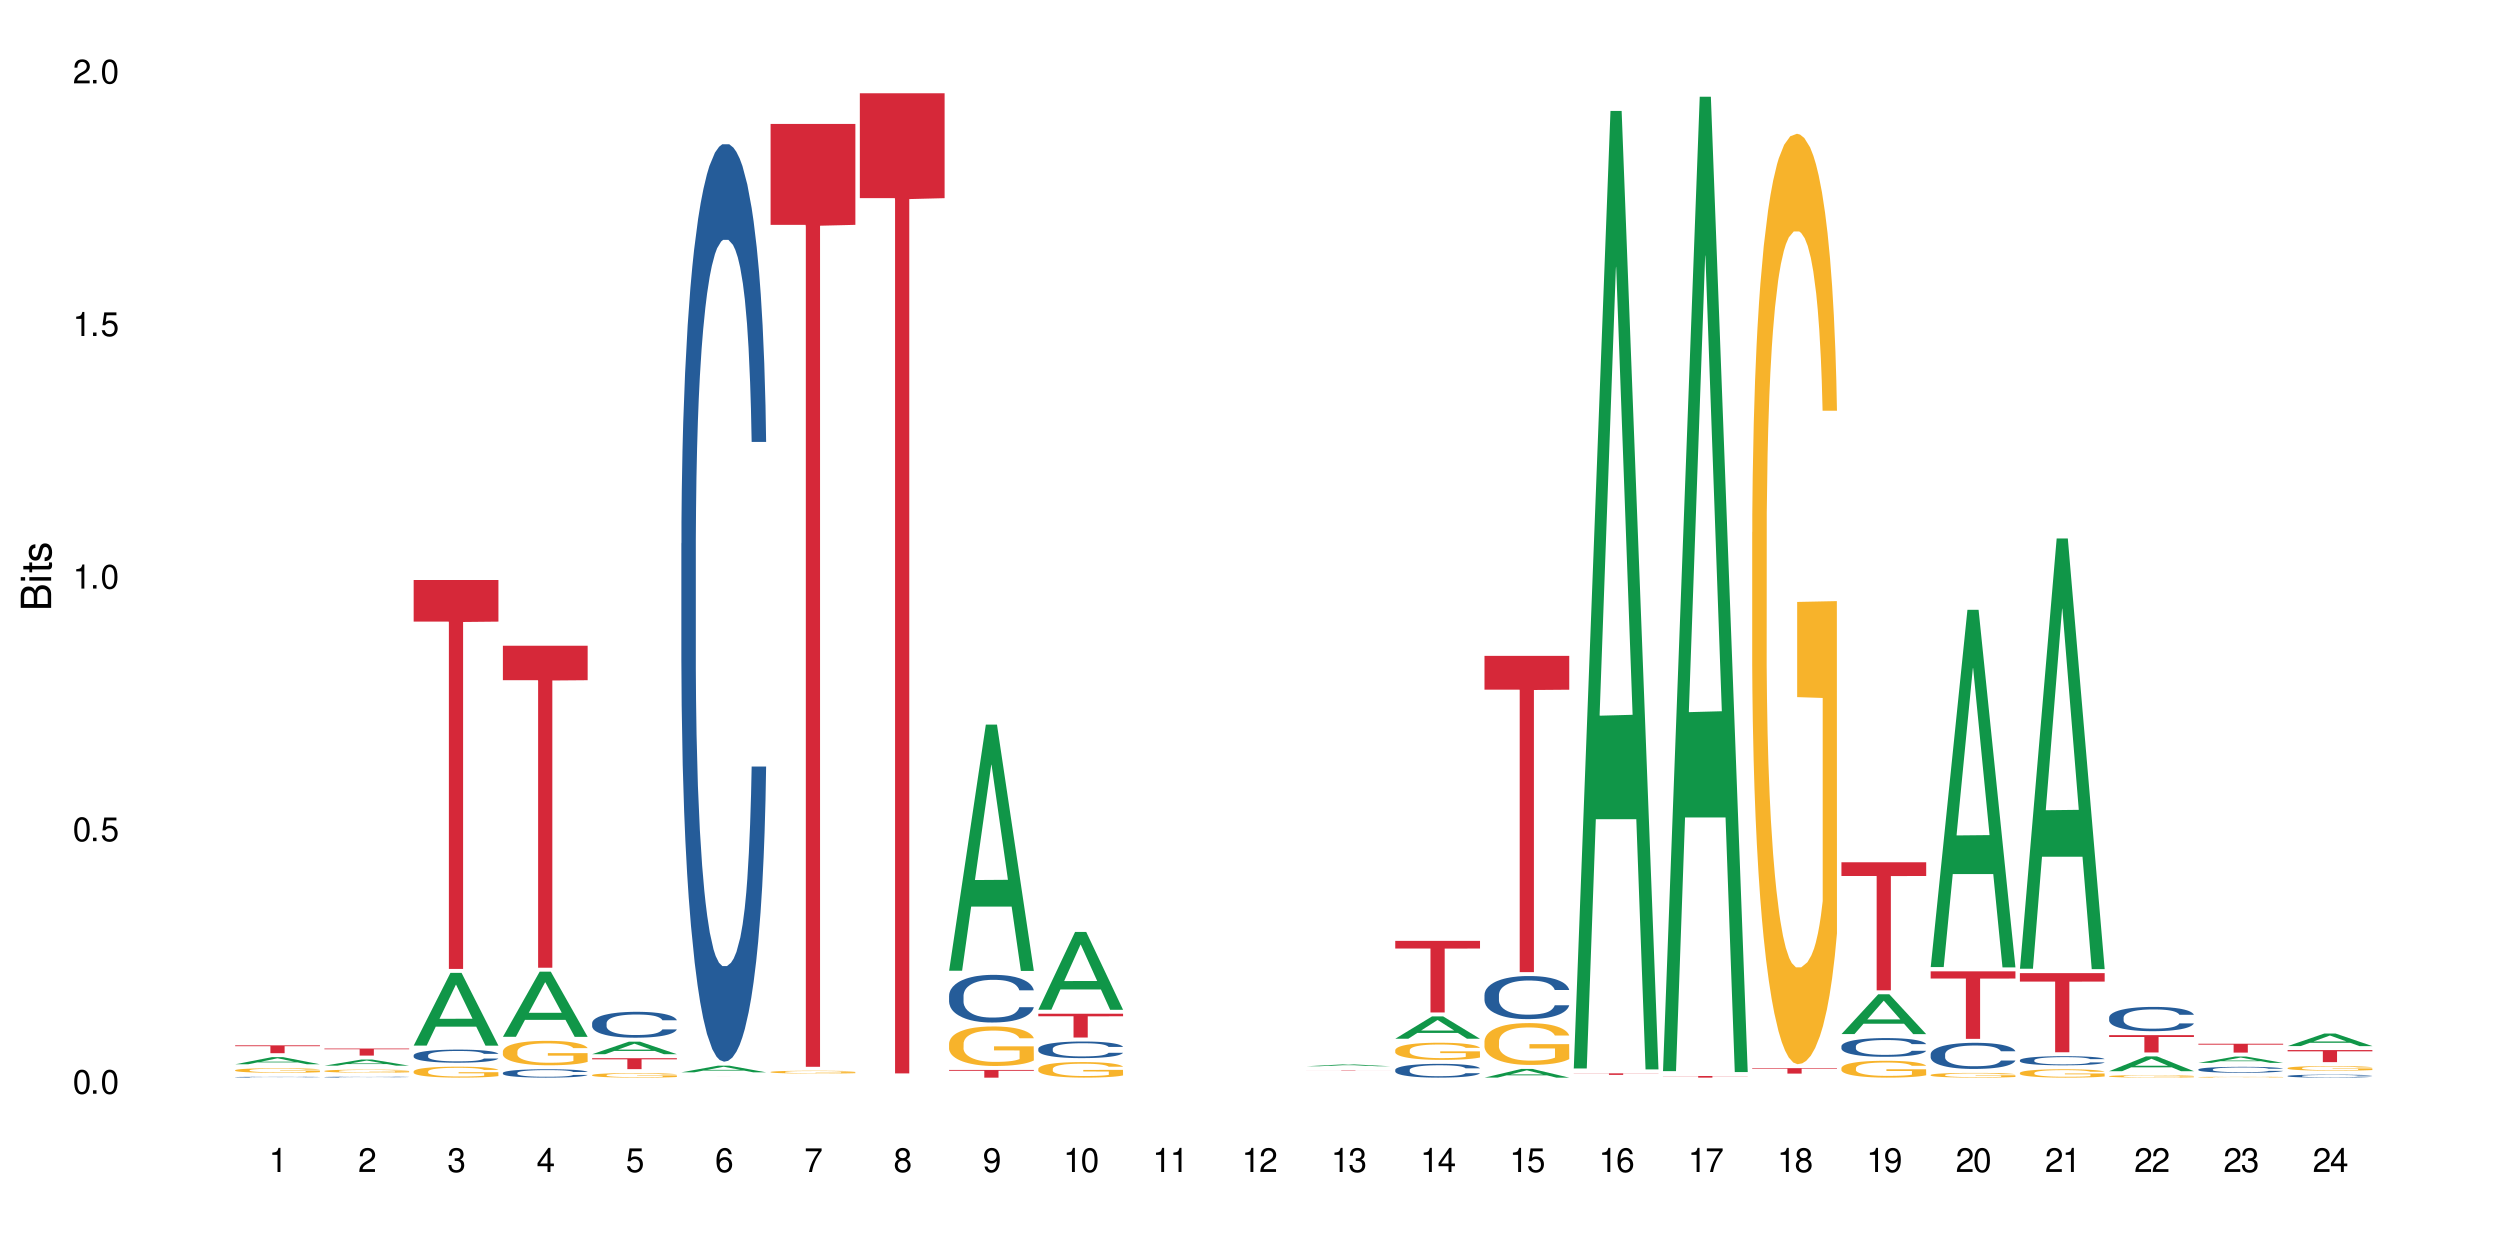 <?xml version="1.0" encoding="UTF-8"?>
<svg xmlns="http://www.w3.org/2000/svg" xmlns:xlink="http://www.w3.org/1999/xlink" width="720" height="360" viewBox="0 0 720 360">
<defs>
<g>
<g id="glyph-0-0">
</g>
<g id="glyph-0-1">
<path d="M 2.641 -6.938 C 2 -6.938 1.422 -6.656 1.078 -6.172 C 0.641 -5.562 0.406 -4.641 0.406 -3.359 C 0.406 -1.016 1.188 0.219 2.641 0.219 C 4.078 0.219 4.859 -1.016 4.859 -3.297 C 4.859 -4.641 4.656 -5.547 4.203 -6.172 C 3.844 -6.656 3.281 -6.938 2.641 -6.938 Z M 2.641 -6.188 C 3.547 -6.188 4 -5.25 4 -3.375 C 4 -1.406 3.562 -0.484 2.625 -0.484 C 1.734 -0.484 1.281 -1.438 1.281 -3.344 C 1.281 -5.25 1.734 -6.188 2.641 -6.188 Z M 2.641 -6.188 "/>
</g>
<g id="glyph-0-2">
<path d="M 1.828 -1 L 0.828 -1 L 0.828 0 L 1.828 0 Z M 1.828 -1 "/>
</g>
<g id="glyph-0-3">
<path d="M 4.562 -6.797 L 1.062 -6.797 L 0.547 -3.094 L 1.328 -3.094 C 1.719 -3.562 2.047 -3.734 2.578 -3.734 C 3.484 -3.734 4.062 -3.109 4.062 -2.094 C 4.062 -1.125 3.484 -0.531 2.578 -0.531 C 1.828 -0.531 1.375 -0.906 1.188 -1.672 L 0.328 -1.672 C 0.453 -1.109 0.547 -0.844 0.75 -0.594 C 1.125 -0.078 1.828 0.219 2.594 0.219 C 3.969 0.219 4.922 -0.781 4.922 -2.219 C 4.922 -3.562 4.031 -4.484 2.719 -4.484 C 2.25 -4.484 1.859 -4.359 1.469 -4.062 L 1.734 -5.969 L 4.562 -5.969 Z M 4.562 -6.797 "/>
</g>
<g id="glyph-0-4">
<path d="M 2.484 -4.938 L 2.484 0 L 3.328 0 L 3.328 -6.938 L 2.766 -6.938 C 2.469 -5.875 2.281 -5.734 0.984 -5.562 L 0.984 -4.938 Z M 2.484 -4.938 "/>
</g>
<g id="glyph-0-5">
<path d="M 4.859 -0.828 L 1.281 -0.828 C 1.359 -1.406 1.672 -1.781 2.5 -2.281 L 3.469 -2.828 C 4.406 -3.344 4.906 -4.062 4.906 -4.906 C 4.906 -5.484 4.672 -6.031 4.266 -6.406 C 3.859 -6.766 3.375 -6.938 2.719 -6.938 C 1.859 -6.938 1.219 -6.625 0.844 -6.031 C 0.609 -5.672 0.5 -5.234 0.484 -4.531 L 1.328 -4.531 C 1.359 -5.016 1.406 -5.281 1.531 -5.516 C 1.75 -5.938 2.188 -6.203 2.703 -6.203 C 3.469 -6.203 4.031 -5.641 4.031 -4.891 C 4.031 -4.344 3.719 -3.859 3.125 -3.516 L 2.234 -3 C 0.812 -2.172 0.406 -1.531 0.328 -0.016 L 4.859 -0.016 Z M 4.859 -0.828 "/>
</g>
<g id="glyph-0-6">
<path d="M 2.125 -3.188 L 2.578 -3.188 C 3.5 -3.188 3.984 -2.766 3.984 -1.922 C 3.984 -1.062 3.469 -0.531 2.594 -0.531 C 1.656 -0.531 1.203 -1 1.156 -2.016 L 0.312 -2.016 C 0.344 -1.453 0.438 -1.094 0.609 -0.781 C 0.953 -0.109 1.625 0.219 2.547 0.219 C 3.953 0.219 4.859 -0.625 4.859 -1.938 C 4.859 -2.828 4.516 -3.297 3.703 -3.594 C 4.344 -3.844 4.656 -4.328 4.656 -5.031 C 4.656 -6.219 3.875 -6.938 2.578 -6.938 C 1.203 -6.938 0.484 -6.172 0.453 -4.703 L 1.297 -4.703 C 1.312 -5.125 1.344 -5.359 1.453 -5.578 C 1.641 -5.969 2.062 -6.203 2.594 -6.203 C 3.344 -6.203 3.797 -5.75 3.797 -5 C 3.797 -4.516 3.609 -4.219 3.25 -4.047 C 3.016 -3.953 2.703 -3.922 2.125 -3.906 Z M 2.125 -3.188 "/>
</g>
<g id="glyph-0-7">
<path d="M 3.141 -1.672 L 3.141 0 L 3.984 0 L 3.984 -1.672 L 4.984 -1.672 L 4.984 -2.438 L 3.984 -2.438 L 3.984 -6.938 L 3.359 -6.938 L 0.266 -2.578 L 0.266 -1.672 Z M 3.141 -2.438 L 1 -2.438 L 3.141 -5.5 Z M 3.141 -2.438 "/>
</g>
<g id="glyph-0-8">
<path d="M 4.781 -5.125 C 4.609 -6.266 3.891 -6.938 2.844 -6.938 C 2.094 -6.938 1.422 -6.578 1.031 -5.953 C 0.594 -5.266 0.406 -4.422 0.406 -3.172 C 0.406 -2 0.578 -1.25 0.984 -0.641 C 1.359 -0.078 1.953 0.219 2.703 0.219 C 3.984 0.219 4.922 -0.75 4.922 -2.094 C 4.922 -3.375 4.062 -4.281 2.844 -4.281 C 2.172 -4.281 1.641 -4.031 1.281 -3.516 C 1.281 -5.234 1.828 -6.188 2.797 -6.188 C 3.391 -6.188 3.797 -5.797 3.938 -5.125 Z M 2.734 -3.531 C 3.547 -3.531 4.062 -2.953 4.062 -2.031 C 4.062 -1.156 3.484 -0.531 2.703 -0.531 C 1.922 -0.531 1.328 -1.188 1.328 -2.078 C 1.328 -2.938 1.906 -3.531 2.734 -3.531 Z M 2.734 -3.531 "/>
</g>
<g id="glyph-0-9">
<path d="M 4.984 -6.797 L 0.438 -6.797 L 0.438 -5.969 L 4.109 -5.969 C 2.5 -3.656 1.828 -2.234 1.328 0 L 2.219 0 C 2.594 -2.172 3.453 -4.047 4.984 -6.094 Z M 4.984 -6.797 "/>
</g>
<g id="glyph-0-10">
<path d="M 3.75 -3.656 C 4.469 -4.094 4.688 -4.438 4.688 -5.078 C 4.688 -6.172 3.844 -6.938 2.641 -6.938 C 1.438 -6.938 0.594 -6.172 0.594 -5.094 C 0.594 -4.438 0.812 -4.094 1.516 -3.656 C 0.734 -3.266 0.359 -2.703 0.359 -1.922 C 0.359 -0.656 1.281 0.219 2.641 0.219 C 3.984 0.219 4.922 -0.656 4.922 -1.922 C 4.922 -2.703 4.531 -3.266 3.75 -3.656 Z M 2.641 -6.188 C 3.359 -6.188 3.812 -5.75 3.812 -5.062 C 3.812 -4.406 3.344 -3.984 2.641 -3.984 C 1.922 -3.984 1.453 -4.406 1.453 -5.078 C 1.453 -5.75 1.922 -6.188 2.641 -6.188 Z M 2.641 -3.266 C 3.484 -3.266 4.062 -2.719 4.062 -1.906 C 4.062 -1.078 3.484 -0.531 2.625 -0.531 C 1.797 -0.531 1.219 -1.094 1.219 -1.906 C 1.219 -2.719 1.781 -3.266 2.641 -3.266 Z M 2.641 -3.266 "/>
</g>
<g id="glyph-0-11">
<path d="M 0.516 -1.578 C 0.672 -0.453 1.406 0.219 2.438 0.219 C 3.188 0.219 3.859 -0.141 4.266 -0.766 C 4.688 -1.453 4.891 -2.297 4.891 -3.547 C 4.891 -4.719 4.703 -5.453 4.312 -6.078 C 3.938 -6.641 3.344 -6.938 2.594 -6.938 C 1.297 -6.938 0.359 -5.969 0.359 -4.625 C 0.359 -3.344 1.234 -2.453 2.453 -2.453 C 3.094 -2.453 3.578 -2.672 4.016 -3.203 C 4 -1.484 3.469 -0.531 2.5 -0.531 C 1.906 -0.531 1.484 -0.906 1.359 -1.578 Z M 2.578 -6.203 C 3.375 -6.203 3.969 -5.531 3.969 -4.641 C 3.969 -3.797 3.391 -3.188 2.547 -3.188 C 1.734 -3.188 1.234 -3.766 1.234 -4.688 C 1.234 -5.562 1.797 -6.203 2.578 -6.203 Z M 2.578 -6.203 "/>
</g>
<g id="glyph-1-0">
</g>
<g id="glyph-1-1">
<path d="M 0 -0.953 L 0 -4.891 C 0 -5.719 -0.234 -6.344 -0.734 -6.797 C -1.188 -7.234 -1.812 -7.469 -2.5 -7.469 C -3.547 -7.469 -4.188 -7 -4.625 -5.875 C -4.984 -6.688 -5.625 -7.094 -6.531 -7.094 C -7.172 -7.094 -7.734 -6.859 -8.141 -6.391 C -8.562 -5.922 -8.75 -5.344 -8.75 -4.5 L -8.75 -0.953 Z M -4.984 -2.062 L -7.766 -2.062 L -7.766 -4.219 C -7.766 -4.844 -7.688 -5.203 -7.453 -5.5 C -7.219 -5.812 -6.859 -5.969 -6.375 -5.969 C -5.891 -5.969 -5.531 -5.812 -5.297 -5.5 C -5.062 -5.203 -4.984 -4.844 -4.984 -4.219 Z M -0.984 -2.062 L -4 -2.062 L -4 -4.781 C -4 -5.766 -3.438 -6.359 -2.484 -6.359 C -1.547 -6.359 -0.984 -5.766 -0.984 -4.781 Z M -0.984 -2.062 "/>
</g>
<g id="glyph-1-2">
<path d="M -6.281 -1.797 L -6.281 -0.797 L 0 -0.797 L 0 -1.797 Z M -8.75 -1.797 L -8.75 -0.797 L -7.484 -0.797 L -7.484 -1.797 Z M -8.75 -1.797 "/>
</g>
<g id="glyph-1-3">
<path d="M -6.281 -3.047 L -6.281 -2.016 L -8.016 -2.016 L -8.016 -1.016 L -6.281 -1.016 L -6.281 -0.172 L -5.469 -0.172 L -5.469 -1.016 L -0.719 -1.016 C -0.078 -1.016 0.281 -1.453 0.281 -2.234 C 0.281 -2.5 0.25 -2.719 0.188 -3.047 L -0.641 -3.047 C -0.609 -2.906 -0.594 -2.766 -0.594 -2.562 C -0.594 -2.141 -0.719 -2.016 -1.156 -2.016 L -5.469 -2.016 L -5.469 -3.047 Z M -6.281 -3.047 "/>
</g>
<g id="glyph-1-4">
<path d="M -4.531 -5.25 C -5.766 -5.25 -6.469 -4.422 -6.469 -2.969 C -6.469 -1.516 -5.719 -0.562 -4.547 -0.562 C -3.562 -0.562 -3.094 -1.062 -2.734 -2.562 L -2.516 -3.484 C -2.344 -4.188 -2.094 -4.469 -1.641 -4.469 C -1.047 -4.469 -0.641 -3.875 -0.641 -3 C -0.641 -2.453 -0.797 -2 -1.062 -1.75 C -1.25 -1.594 -1.422 -1.531 -1.875 -1.469 L -1.875 -0.406 C -0.422 -0.453 0.281 -1.266 0.281 -2.922 C 0.281 -4.5 -0.5 -5.516 -1.719 -5.516 C -2.656 -5.516 -3.172 -4.984 -3.469 -3.734 L -3.703 -2.766 C -3.891 -1.953 -4.156 -1.609 -4.594 -1.609 C -5.188 -1.609 -5.547 -2.125 -5.547 -2.938 C -5.547 -3.75 -5.203 -4.172 -4.531 -4.203 Z M -4.531 -5.25 "/>
</g>
</g>
</defs>
<rect x="-72" y="-36" width="864" height="432" fill="rgb(100%, 100%, 100%)" fill-opacity="1"/>
<path fill-rule="nonzero" fill="rgb(6.275%, 58.824%, 28.235%)" fill-opacity="1" d="M 67.73 306.512 L 67.758 306.508 L 78.32 304.457 L 81.531 304.457 L 92.145 306.512 L 88.414 306.512 L 85.754 305.977 L 74.094 305.977 L 71.488 306.512 L 67.73 306.512 L 75.219 305.754 L 84.688 305.754 L 79.965 304.793 L 79.914 304.793 L 79.859 304.797 L 75.191 305.754 L 75.219 305.754 Z M 67.73 306.512 "/>
<path fill-rule="nonzero" fill="rgb(14.51%, 36.078%, 60%)" fill-opacity="1" d="M 67.73 310.215 L 67.762 310.215 L 67.762 310.211 L 67.852 310.203 L 68.059 310.191 L 68.266 310.184 L 68.805 310.168 L 69.547 310.156 L 70.32 310.145 L 70.887 310.141 L 71.395 310.137 L 72.555 310.125 L 73.297 310.121 L 74.102 310.117 L 75.086 310.113 L 75.801 310.113 L 77.406 310.109 L 78.598 310.105 L 82.707 310.105 L 83.57 310.109 L 84.523 310.109 L 85.328 310.113 L 86.727 310.117 L 87.977 310.125 L 88.543 310.129 L 89.438 310.133 L 90.121 310.141 L 90.598 310.148 L 91.133 310.156 L 91.609 310.168 L 91.969 310.18 L 92.145 310.188 L 87.977 310.188 L 87.77 310.18 L 87.531 310.172 L 87.086 310.164 L 86.637 310.156 L 86.012 310.148 L 85.445 310.145 L 84.672 310.141 L 83.988 310.137 L 83.273 310.137 L 82.59 310.133 L 79.195 310.133 L 78.031 310.137 L 77.406 310.137 L 76.516 310.141 L 75.891 310.145 L 75.145 310.148 L 74.637 310.152 L 74.012 310.156 L 73.566 310.164 L 73.062 310.172 L 72.762 310.176 L 72.496 310.184 L 72.258 310.191 L 72.078 310.199 L 71.957 310.207 L 71.898 310.215 L 71.898 310.25 L 71.957 310.258 L 72.109 310.27 L 72.496 310.281 L 73.062 310.293 L 73.715 310.305 L 74.34 310.312 L 74.699 310.312 L 75.176 310.316 L 75.918 310.324 L 76.992 310.328 L 77.617 310.328 L 78.57 310.332 L 82.023 310.332 L 82.797 310.328 L 83.602 310.328 L 84.703 310.324 L 85.387 310.32 L 85.984 310.316 L 86.43 310.312 L 86.727 310.309 L 87.172 310.301 L 87.531 310.293 L 87.801 310.285 L 87.977 310.277 L 92.145 310.277 L 91.969 310.285 L 91.699 310.297 L 91.43 310.301 L 91.016 310.309 L 90.539 310.316 L 89.852 310.324 L 89.289 310.332 L 88.543 310.336 L 87.859 310.34 L 87.113 310.344 L 86.012 310.348 L 85.297 310.352 L 84.523 310.352 L 83.602 310.355 L 82.441 310.355 L 81.188 310.359 L 80.027 310.359 L 78.777 310.355 L 76.633 310.355 L 75.113 310.352 L 74.012 310.348 L 73.148 310.34 L 72.406 310.336 L 71.57 310.332 L 70.5 310.32 L 69.844 310.312 L 69.398 310.305 L 68.891 310.297 L 68.535 310.289 L 68.117 310.277 L 67.82 310.262 L 67.73 310.246 Z M 67.73 310.215 "/>
<path fill-rule="nonzero" fill="rgb(96.863%, 70.196%, 16.863%)" fill-opacity="1" d="M 67.73 308.215 L 67.762 308.215 L 67.762 308.191 L 67.879 308.137 L 68.176 308.062 L 68.566 308 L 68.98 307.953 L 69.25 307.926 L 69.695 307.891 L 70.082 307.863 L 71.066 307.809 L 72.316 307.762 L 73 307.738 L 73.773 307.719 L 74.875 307.695 L 75.383 307.688 L 76.93 307.668 L 78.688 307.656 L 80.625 307.652 L 81.516 307.652 L 82.738 307.656 L 84.406 307.672 L 85.355 307.684 L 86.102 307.695 L 86.875 307.711 L 87.828 307.734 L 88.723 307.762 L 89.438 307.793 L 90.152 307.828 L 90.746 307.867 L 91.254 307.91 L 91.699 307.961 L 91.969 308 L 92.145 308.043 L 88.008 308.043 L 87.77 308 L 87.5 307.969 L 87.055 307.93 L 86.609 307.902 L 86.16 307.879 L 85.328 307.848 L 84.613 307.828 L 83.719 307.809 L 82.855 307.801 L 81.875 307.793 L 81.277 307.789 L 79.699 307.789 L 78.27 307.797 L 77.438 307.809 L 76.844 307.816 L 76.008 307.836 L 75.504 307.852 L 75.203 307.859 L 74.312 307.898 L 73.715 307.93 L 73.387 307.953 L 72.973 307.988 L 72.672 308.023 L 72.348 308.07 L 72.168 308.105 L 71.93 308.188 L 71.898 308.402 L 71.988 308.449 L 72.168 308.5 L 72.406 308.543 L 72.762 308.59 L 73.121 308.621 L 73.746 308.668 L 74.281 308.699 L 74.699 308.723 L 75.504 308.754 L 75.828 308.766 L 76.605 308.785 L 77.406 308.805 L 78.391 308.816 L 79.133 308.824 L 80.324 308.832 L 81.844 308.832 L 83.629 308.824 L 84.762 308.812 L 85.535 308.805 L 86.043 308.797 L 86.668 308.781 L 87.113 308.77 L 87.531 308.758 L 88.035 308.738 L 88.035 308.449 L 80.684 308.449 L 80.684 308.312 L 92.117 308.312 L 92.145 308.781 L 91.52 308.816 L 90.746 308.848 L 90.004 308.871 L 89.227 308.891 L 88.125 308.914 L 87.234 308.93 L 85.863 308.945 L 84.613 308.957 L 83.305 308.965 L 82.141 308.965 L 80.773 308.969 L 79.551 308.965 L 78.242 308.957 L 77.199 308.949 L 76.246 308.938 L 75.293 308.922 L 74.102 308.895 L 73.328 308.875 L 72.523 308.852 L 71.723 308.82 L 71.008 308.789 L 70.055 308.734 L 69.547 308.699 L 69.07 308.656 L 68.715 308.621 L 68.387 308.578 L 68.148 308.539 L 67.91 308.484 L 67.789 308.441 L 67.73 308.402 Z M 67.73 308.215 "/>
<path fill-rule="nonzero" fill="rgb(83.922%, 15.686%, 22.353%)" fill-opacity="1" d="M 67.73 301.059 L 92.145 301.059 L 92.145 301.301 L 81.969 301.301 L 81.969 303.32 L 77.875 303.32 L 77.875 301.305 L 77.816 301.301 L 67.73 301.301 Z M 67.73 301.059 "/>
<path fill-rule="nonzero" fill="rgb(6.275%, 58.824%, 28.235%)" fill-opacity="1" d="M 93.43 306.914 L 93.457 306.914 L 104.02 305.152 L 107.23 305.152 L 117.848 306.918 L 114.117 306.918 L 111.457 306.457 L 99.797 306.457 L 97.188 306.914 L 93.43 306.914 L 100.918 306.266 L 110.387 306.266 L 105.664 305.441 L 105.613 305.441 L 105.559 305.445 L 100.891 306.266 L 100.918 306.266 Z M 93.43 306.914 "/>
<path fill-rule="nonzero" fill="rgb(14.51%, 36.078%, 60%)" fill-opacity="1" d="M 93.43 310.199 L 93.461 310.199 L 93.461 310.195 L 93.551 310.184 L 93.758 310.172 L 93.969 310.164 L 94.504 310.148 L 95.246 310.133 L 96.02 310.125 L 96.586 310.117 L 97.094 310.113 L 98.254 310.102 L 99 310.098 L 99.801 310.094 L 100.785 310.09 L 101.5 310.086 L 103.109 310.082 L 104.297 310.078 L 107.215 310.078 L 108.406 310.082 L 110.223 310.082 L 111.027 310.086 L 112.426 310.09 L 113.676 310.098 L 114.242 310.102 L 115.137 310.109 L 115.82 310.117 L 116.297 310.125 L 116.832 310.133 L 117.309 310.145 L 117.848 310.168 L 113.676 310.168 L 113.469 310.16 L 113.23 310.152 L 112.785 310.141 L 112.336 310.133 L 111.711 310.125 L 111.148 310.121 L 110.371 310.117 L 109.688 310.113 L 108.973 310.113 L 108.289 310.109 L 103.734 310.109 L 103.109 310.113 L 102.215 310.117 L 101.59 310.121 L 100.844 310.125 L 100.34 310.129 L 99.715 310.137 L 99.266 310.141 L 98.762 310.148 L 98.461 310.156 L 98.195 310.164 L 97.957 310.172 L 97.777 310.18 L 97.66 310.191 L 97.598 310.199 L 97.598 310.238 L 97.66 310.246 L 97.809 310.258 L 98.195 310.273 L 98.762 310.289 L 99.414 310.297 L 100.039 310.305 L 100.398 310.309 L 100.875 310.312 L 101.617 310.32 L 102.691 310.324 L 103.316 310.324 L 104.27 310.328 L 108.496 310.328 L 109.301 310.324 L 110.402 310.32 L 111.086 310.316 L 111.684 310.312 L 112.129 310.305 L 112.426 310.301 L 112.875 310.293 L 113.23 310.285 L 113.5 310.277 L 113.676 310.27 L 117.848 310.27 L 117.398 310.289 L 117.133 310.297 L 116.715 310.305 L 116.238 310.312 L 115.555 310.32 L 114.988 310.328 L 114.242 310.332 L 113.559 310.34 L 112.812 310.344 L 111.711 310.348 L 110.996 310.352 L 110.223 310.352 L 109.301 310.355 L 108.141 310.355 L 106.891 310.359 L 105.727 310.359 L 104.477 310.355 L 102.332 310.355 L 100.816 310.348 L 99.715 310.344 L 98.852 310.34 L 98.105 310.336 L 97.273 310.328 L 96.199 310.316 L 95.547 310.309 L 95.098 310.301 L 94.594 310.289 L 94.234 310.281 L 93.816 310.27 L 93.52 310.25 L 93.43 310.234 Z M 93.43 310.199 "/>
<path fill-rule="nonzero" fill="rgb(96.863%, 70.196%, 16.863%)" fill-opacity="1" d="M 93.43 308.434 L 93.461 308.434 L 93.461 308.418 L 93.578 308.383 L 93.879 308.332 L 94.266 308.289 L 94.68 308.258 L 94.949 308.238 L 95.395 308.215 L 95.781 308.199 L 96.766 308.16 L 98.016 308.129 L 98.699 308.113 L 99.477 308.098 L 100.578 308.086 L 101.082 308.078 L 102.633 308.066 L 104.387 308.059 L 106.324 308.055 L 107.215 308.055 L 108.438 308.059 L 110.105 308.066 L 111.059 308.074 L 111.801 308.086 L 112.574 308.094 L 113.527 308.109 L 114.422 308.129 L 115.137 308.148 L 115.852 308.176 L 116.445 308.199 L 116.953 308.227 L 117.398 308.262 L 117.668 308.289 L 117.848 308.32 L 113.707 308.32 L 113.469 308.289 L 113.203 308.27 L 112.754 308.242 L 112.309 308.223 L 111.863 308.207 L 111.027 308.188 L 110.312 308.172 L 109.418 308.16 L 108.555 308.156 L 107.574 308.148 L 105.398 308.148 L 103.973 308.152 L 103.137 308.16 L 102.543 308.168 L 101.707 308.18 L 101.203 308.188 L 100.906 308.195 L 100.012 308.219 L 99.414 308.242 L 99.09 308.258 L 98.672 308.281 L 98.375 308.305 L 98.047 308.336 L 97.867 308.359 L 97.629 308.414 L 97.598 308.562 L 97.688 308.594 L 97.867 308.625 L 98.105 308.656 L 98.461 308.684 L 98.82 308.707 L 99.445 308.738 L 99.98 308.762 L 100.398 308.773 L 101.203 308.797 L 101.531 308.805 L 102.305 308.82 L 103.109 308.828 L 104.09 308.84 L 104.836 308.844 L 106.027 308.848 L 107.543 308.848 L 109.332 308.844 L 110.461 308.836 L 111.234 308.832 L 111.742 308.824 L 112.367 308.816 L 112.812 308.809 L 113.23 308.801 L 113.738 308.785 L 113.738 308.594 L 106.383 308.59 L 106.383 308.5 L 117.816 308.5 L 117.848 308.816 L 117.223 308.84 L 116.445 308.859 L 115.703 308.875 L 114.93 308.891 L 113.828 308.906 L 112.934 308.914 L 111.562 308.926 L 110.312 308.934 L 109.004 308.938 L 107.844 308.941 L 106.473 308.941 L 105.25 308.938 L 103.941 308.934 L 102.898 308.93 L 101.945 308.918 L 100.992 308.91 L 99.801 308.891 L 99.027 308.879 L 98.227 308.863 L 97.422 308.84 L 96.707 308.82 L 95.754 308.781 L 95.246 308.758 L 94.77 308.73 L 94.414 308.707 L 94.086 308.68 L 93.848 308.652 L 93.609 308.613 L 93.492 308.586 L 93.43 308.562 Z M 93.43 308.434 "/>
<path fill-rule="nonzero" fill="rgb(83.922%, 15.686%, 22.353%)" fill-opacity="1" d="M 93.43 301.969 L 117.848 301.969 L 117.848 302.188 L 107.672 302.191 L 107.672 304.016 L 103.578 304.016 L 103.578 302.191 L 103.516 302.188 L 93.43 302.188 Z M 93.43 301.969 "/>
<path fill-rule="nonzero" fill="rgb(6.275%, 58.824%, 28.235%)" fill-opacity="1" d="M 119.133 301.129 L 119.156 301.109 L 129.723 280.191 L 132.93 280.191 L 143.547 301.148 L 139.816 301.148 L 137.156 295.68 L 125.496 295.68 L 122.887 301.129 L 119.133 301.129 L 126.617 293.414 L 136.086 293.395 L 131.363 283.613 L 131.312 283.594 L 131.262 283.652 L 126.59 293.395 L 126.617 293.414 Z M 119.133 301.129 "/>
<path fill-rule="nonzero" fill="rgb(14.51%, 36.078%, 60%)" fill-opacity="1" d="M 119.133 303.93 L 119.16 303.926 L 119.16 303.844 L 119.25 303.711 L 119.457 303.547 L 119.668 303.434 L 120.203 303.23 L 120.945 303.035 L 121.723 302.883 L 122.285 302.793 L 122.793 302.723 L 123.953 302.594 L 124.699 302.531 L 125.504 302.473 L 126.484 302.414 L 127.199 302.379 L 128.809 302.324 L 130 302.301 L 130.922 302.289 L 132.918 302.289 L 134.109 302.301 L 134.973 302.32 L 135.922 302.348 L 136.727 302.379 L 138.129 302.453 L 139.379 302.551 L 139.941 302.605 L 140.836 302.711 L 141.52 302.816 L 141.996 302.906 L 142.535 303.035 L 143.012 303.188 L 143.367 303.363 L 143.547 303.512 L 139.379 303.512 L 139.168 303.375 L 138.93 303.27 L 138.484 303.125 L 138.039 303.027 L 137.414 302.926 L 136.848 302.859 L 136.074 302.797 L 135.387 302.754 L 134.672 302.723 L 133.988 302.703 L 132.68 302.684 L 131.16 302.684 L 130.594 302.688 L 129.434 302.715 L 128.809 302.742 L 127.914 302.789 L 127.289 302.832 L 126.543 302.902 L 126.039 302.961 L 125.414 303.051 L 124.965 303.129 L 124.461 303.242 L 124.164 303.328 L 123.895 303.426 L 123.656 303.539 L 123.477 303.66 L 123.359 303.789 L 123.301 303.914 L 123.301 304.445 L 123.359 304.57 L 123.508 304.715 L 123.895 304.926 L 124.461 305.109 L 125.117 305.254 L 125.742 305.359 L 126.098 305.406 L 126.574 305.461 L 127.32 305.531 L 128.391 305.598 L 129.016 305.625 L 129.969 305.652 L 130.953 305.668 L 132.262 305.668 L 133.422 305.652 L 134.195 305.637 L 135 305.609 L 136.102 305.551 L 136.789 305.496 L 137.383 305.43 L 137.828 305.363 L 138.129 305.309 L 138.574 305.203 L 138.93 305.086 L 139.199 304.965 L 139.379 304.848 L 143.547 304.848 L 143.367 304.984 L 143.098 305.121 L 142.832 305.219 L 142.414 305.34 L 141.938 305.445 L 141.254 305.566 L 140.688 305.648 L 139.941 305.734 L 139.258 305.797 L 138.516 305.855 L 137.414 305.926 L 136.699 305.961 L 135.922 305.992 L 135 306.02 L 133.84 306.043 L 132.59 306.059 L 131.43 306.062 L 130.176 306.055 L 129.254 306.039 L 128.035 306.008 L 126.516 305.945 L 125.414 305.883 L 124.551 305.816 L 123.805 305.746 L 122.973 305.652 L 121.898 305.504 L 121.246 305.387 L 120.797 305.289 L 120.293 305.152 L 119.934 305.035 L 119.52 304.84 L 119.219 304.594 L 119.133 304.406 Z M 119.133 303.93 "/>
<path fill-rule="nonzero" fill="rgb(96.863%, 70.196%, 16.863%)" fill-opacity="1" d="M 119.133 308.551 L 119.16 308.551 L 119.16 308.492 L 119.281 308.363 L 119.578 308.184 L 119.965 308.035 L 120.383 307.922 L 120.648 307.859 L 121.098 307.773 L 121.484 307.711 L 122.465 307.582 L 123.715 307.461 L 124.402 307.406 L 125.176 307.359 L 126.277 307.305 L 126.781 307.281 L 128.332 307.238 L 130.09 307.207 L 132.023 307.199 L 132.918 307.203 L 134.137 307.215 L 135.805 307.246 L 136.758 307.273 L 137.5 307.305 L 138.277 307.34 L 139.23 307.398 L 140.121 307.469 L 140.836 307.535 L 141.551 307.625 L 142.148 307.715 L 142.652 307.816 L 143.098 307.938 L 143.367 308.039 L 143.547 308.141 L 139.406 308.141 L 139.168 308.039 L 138.902 307.961 L 138.453 307.867 L 138.008 307.797 L 137.562 307.742 L 136.727 307.668 L 136.012 307.621 L 135.121 307.582 L 134.258 307.555 L 133.273 307.535 L 132.68 307.531 L 131.102 307.531 L 129.672 307.551 L 128.836 307.574 L 128.242 307.598 L 127.41 307.641 L 126.902 307.676 L 126.605 307.699 L 125.711 307.789 L 125.117 307.867 L 124.789 307.922 L 124.371 308.012 L 124.074 308.086 L 123.746 308.203 L 123.566 308.289 L 123.328 308.484 L 123.301 309.004 L 123.391 309.113 L 123.566 309.234 L 123.805 309.336 L 124.164 309.445 L 124.52 309.531 L 125.145 309.641 L 125.68 309.719 L 126.098 309.766 L 126.902 309.844 L 127.23 309.871 L 128.004 309.922 L 128.809 309.961 L 129.789 309.996 L 130.535 310.016 L 131.727 310.027 L 133.242 310.027 L 135.031 310.012 L 136.16 309.988 L 136.938 309.965 L 137.441 309.945 L 138.066 309.914 L 138.516 309.883 L 138.93 309.852 L 139.438 309.805 L 139.438 309.113 L 132.082 309.113 L 132.082 308.789 L 143.516 308.785 L 143.547 309.914 L 142.922 309.992 L 142.148 310.066 L 141.402 310.125 L 140.629 310.172 L 139.527 310.227 L 138.633 310.262 L 137.262 310.305 L 136.012 310.328 L 134.703 310.348 L 133.543 310.355 L 132.172 310.359 L 130.953 310.352 L 129.641 310.336 L 128.598 310.312 L 127.648 310.281 L 126.695 310.246 L 125.504 310.184 L 124.73 310.137 L 123.926 310.074 L 123.121 310.004 L 122.406 309.926 L 121.93 309.863 L 121.453 309.797 L 120.945 309.707 L 120.473 309.609 L 120.113 309.52 L 119.785 309.422 L 119.547 309.324 L 119.309 309.195 L 119.191 309.09 L 119.133 309.004 Z M 119.133 308.551 "/>
<path fill-rule="nonzero" fill="rgb(83.922%, 15.686%, 22.353%)" fill-opacity="1" d="M 119.133 167.039 L 143.547 167.039 L 143.547 179.027 L 133.371 179.133 L 133.371 279.051 L 129.277 279.051 L 129.277 179.238 L 129.219 179.027 L 119.133 179.027 Z M 119.133 167.039 "/>
<path fill-rule="nonzero" fill="rgb(6.275%, 58.824%, 28.235%)" fill-opacity="1" d="M 144.832 298.605 L 144.855 298.586 L 155.422 279.848 L 158.629 279.848 L 169.246 298.625 L 165.516 298.625 L 162.855 293.723 L 151.195 293.723 L 148.586 298.605 L 144.832 298.605 L 152.316 291.695 L 161.785 291.676 L 157.066 282.914 L 157.012 282.898 L 156.961 282.949 L 152.293 291.676 L 152.316 291.695 Z M 144.832 298.605 "/>
<path fill-rule="nonzero" fill="rgb(14.51%, 36.078%, 60%)" fill-opacity="1" d="M 144.832 308.992 L 144.859 308.988 L 144.859 308.938 L 144.949 308.852 L 145.16 308.746 L 145.367 308.676 L 145.902 308.543 L 146.648 308.418 L 147.422 308.32 L 147.988 308.262 L 148.492 308.219 L 149.656 308.137 L 150.398 308.094 L 151.203 308.059 L 152.184 308.02 L 152.898 307.996 L 154.508 307.961 L 155.699 307.945 L 156.621 307.941 L 158.617 307.941 L 159.809 307.949 L 160.672 307.961 L 161.625 307.977 L 162.426 307.996 L 163.828 308.047 L 165.078 308.109 L 165.645 308.145 L 166.535 308.211 L 167.223 308.277 L 167.699 308.336 L 168.234 308.418 L 168.711 308.516 L 169.066 308.629 L 169.246 308.727 L 165.078 308.727 L 164.871 308.637 L 164.633 308.566 L 164.184 308.477 L 163.738 308.414 L 163.113 308.348 L 162.547 308.309 L 161.773 308.266 L 161.086 308.238 L 160.375 308.219 L 159.688 308.207 L 158.379 308.191 L 156.859 308.191 L 156.293 308.195 L 155.133 308.215 L 154.508 308.23 L 153.613 308.262 L 152.988 308.289 L 152.246 308.332 L 151.738 308.371 L 151.113 308.43 L 150.668 308.48 L 150.16 308.551 L 149.863 308.609 L 149.594 308.668 L 149.355 308.742 L 149.18 308.82 L 149.059 308.902 L 149 308.98 L 149 309.324 L 149.059 309.402 L 149.207 309.496 L 149.594 309.629 L 150.16 309.746 L 150.816 309.84 L 151.441 309.906 L 151.797 309.938 L 152.273 309.973 L 153.02 310.016 L 154.09 310.062 L 154.715 310.078 L 155.668 310.098 L 156.652 310.105 L 157.961 310.105 L 159.121 310.098 L 159.898 310.086 L 160.699 310.066 L 161.801 310.031 L 162.488 309.996 L 163.082 309.953 L 163.531 309.91 L 163.828 309.875 L 164.273 309.809 L 164.633 309.73 L 164.898 309.656 L 165.078 309.578 L 169.246 309.578 L 169.066 309.668 L 168.801 309.754 L 168.531 309.82 L 168.113 309.895 L 167.637 309.965 L 166.953 310.043 L 166.387 310.094 L 165.645 310.148 L 164.957 310.191 L 164.215 310.227 L 163.113 310.273 L 162.398 310.293 L 161.625 310.312 L 160.699 310.332 L 159.539 310.348 L 158.289 310.355 L 157.129 310.359 L 155.879 310.352 L 154.953 310.344 L 153.734 310.324 L 152.215 310.285 L 151.113 310.242 L 150.25 310.199 L 149.504 310.156 L 148.672 310.098 L 147.602 310 L 146.945 309.926 L 146.5 309.863 L 145.992 309.777 L 145.637 309.699 L 145.219 309.574 L 144.922 309.418 L 144.832 309.297 Z M 144.832 308.992 "/>
<path fill-rule="nonzero" fill="rgb(96.863%, 70.196%, 16.863%)" fill-opacity="1" d="M 144.832 302.777 L 144.859 302.77 L 144.859 302.641 L 144.98 302.352 L 145.277 301.953 L 145.664 301.625 L 146.082 301.367 L 146.348 301.234 L 146.797 301.043 L 147.184 300.898 L 148.164 300.609 L 149.418 300.34 L 150.102 300.227 L 150.875 300.117 L 151.977 299.992 L 152.484 299.949 L 154.031 299.844 L 155.789 299.781 L 157.723 299.762 L 158.617 299.77 L 159.836 299.793 L 161.504 299.863 L 162.457 299.93 L 163.203 299.992 L 163.977 300.078 L 164.93 300.207 L 165.82 300.359 L 166.535 300.516 L 167.25 300.707 L 167.848 300.914 L 168.352 301.137 L 168.801 301.406 L 169.066 301.633 L 169.246 301.859 L 165.105 301.859 L 164.871 301.633 L 164.602 301.461 L 164.156 301.246 L 163.707 301.094 L 163.262 300.969 L 162.426 300.805 L 161.715 300.699 L 160.82 300.609 L 159.957 300.551 L 158.973 300.516 L 158.379 300.5 L 156.801 300.5 L 155.371 300.547 L 154.539 300.598 L 153.941 300.648 L 153.109 300.746 L 152.602 300.824 L 152.305 300.875 L 151.41 301.074 L 150.816 301.254 L 150.488 301.375 L 150.07 301.566 L 149.773 301.742 L 149.445 302 L 149.266 302.191 L 149.027 302.629 L 149 303.785 L 149.09 304.031 L 149.266 304.293 L 149.504 304.527 L 149.863 304.77 L 150.219 304.957 L 150.844 305.207 L 151.383 305.375 L 151.797 305.484 L 152.602 305.656 L 152.93 305.715 L 153.703 305.832 L 154.508 305.922 L 155.492 306 L 156.234 306.035 L 157.426 306.07 L 158.945 306.07 L 160.73 306.031 L 161.863 305.98 L 162.637 305.926 L 163.141 305.883 L 163.766 305.812 L 164.215 305.746 L 164.633 305.676 L 165.137 305.566 L 165.137 304.031 L 157.781 304.023 L 157.781 303.305 L 169.215 303.297 L 169.246 305.812 L 168.621 305.984 L 167.848 306.152 L 167.102 306.281 L 166.328 306.391 L 165.227 306.512 L 164.332 306.59 L 162.965 306.68 L 161.715 306.738 L 160.402 306.777 L 159.242 306.797 L 157.871 306.801 L 156.652 306.789 L 155.34 306.75 L 154.301 306.699 L 153.348 306.633 L 152.395 306.551 L 151.203 306.418 L 150.43 306.309 L 149.625 306.172 L 148.82 306.012 L 148.105 305.836 L 147.629 305.703 L 147.152 305.547 L 146.648 305.355 L 146.172 305.137 L 145.812 304.938 L 145.484 304.711 L 145.246 304.5 L 145.008 304.211 L 144.891 303.98 L 144.832 303.781 Z M 144.832 302.777 "/>
<path fill-rule="nonzero" fill="rgb(83.922%, 15.686%, 22.353%)" fill-opacity="1" d="M 144.832 185.973 L 169.246 185.973 L 169.246 195.898 L 159.07 195.984 L 159.07 278.711 L 154.977 278.711 L 154.977 196.074 L 154.918 195.898 L 144.832 195.898 Z M 144.832 185.973 "/>
<path fill-rule="nonzero" fill="rgb(6.275%, 58.824%, 28.235%)" fill-opacity="1" d="M 170.531 303.609 L 170.559 303.605 L 181.121 300 L 184.328 300 L 194.945 303.613 L 191.215 303.613 L 188.555 302.672 L 176.895 302.672 L 174.289 303.609 L 170.531 303.609 L 178.016 302.281 L 187.484 302.277 L 182.766 300.59 L 182.711 300.586 L 182.66 300.598 L 177.992 302.277 L 178.016 302.281 Z M 170.531 303.609 "/>
<path fill-rule="nonzero" fill="rgb(14.51%, 36.078%, 60%)" fill-opacity="1" d="M 170.531 294.652 L 170.562 294.645 L 170.562 294.48 L 170.648 294.223 L 170.859 293.895 L 171.066 293.668 L 171.602 293.27 L 172.348 292.879 L 173.121 292.578 L 173.688 292.402 L 174.191 292.266 L 175.355 292.016 L 176.098 291.883 L 176.902 291.77 L 177.887 291.652 L 178.602 291.586 L 180.207 291.477 L 181.398 291.43 L 182.32 291.406 L 184.316 291.406 L 185.508 291.434 L 186.371 291.469 L 187.324 291.523 L 188.129 291.586 L 189.527 291.734 L 190.777 291.926 L 191.344 292.035 L 192.238 292.246 L 192.922 292.449 L 193.398 292.629 L 193.934 292.879 L 194.41 293.188 L 194.766 293.535 L 194.945 293.828 L 190.777 293.828 L 190.57 293.555 L 190.332 293.344 L 189.883 293.062 L 189.438 292.867 L 188.812 292.668 L 188.246 292.539 L 187.473 292.41 L 186.789 292.328 L 186.074 292.266 L 185.387 292.227 L 184.078 292.184 L 182.559 292.184 L 181.996 292.199 L 180.832 292.254 L 180.207 292.301 L 179.316 292.395 L 178.688 292.484 L 177.945 292.621 L 177.438 292.734 L 176.812 292.914 L 176.367 293.07 L 175.859 293.293 L 175.562 293.465 L 175.297 293.656 L 175.059 293.883 L 174.879 294.121 L 174.758 294.371 L 174.699 294.617 L 174.699 295.672 L 174.758 295.918 L 174.906 296.203 L 175.297 296.621 L 175.859 296.98 L 176.516 297.266 L 177.141 297.473 L 177.5 297.566 L 177.977 297.676 L 178.719 297.812 L 179.789 297.949 L 180.418 298.004 L 181.367 298.059 L 182.352 298.086 L 183.66 298.086 L 184.824 298.059 L 185.598 298.023 L 186.402 297.969 L 187.504 297.855 L 188.188 297.746 L 188.781 297.613 L 189.23 297.484 L 189.527 297.375 L 189.973 297.164 L 190.332 296.934 L 190.598 296.695 L 190.777 296.465 L 194.945 296.465 L 194.766 296.734 L 194.5 297 L 194.23 297.199 L 193.816 297.438 L 193.34 297.648 L 192.652 297.887 L 192.086 298.043 L 191.344 298.215 L 190.66 298.344 L 189.914 298.461 L 188.812 298.598 L 188.098 298.664 L 187.324 298.727 L 186.402 298.781 L 185.238 298.828 L 183.988 298.855 L 182.828 298.863 L 181.578 298.848 L 180.656 298.82 L 179.434 298.762 L 177.914 298.637 L 176.812 298.508 L 175.949 298.379 L 175.207 298.242 L 174.371 298.059 L 173.301 297.758 L 172.645 297.527 L 172.199 297.336 L 171.691 297.07 L 171.336 296.832 L 170.918 296.449 L 170.621 295.965 L 170.531 295.59 Z M 170.531 294.652 "/>
<path fill-rule="nonzero" fill="rgb(96.863%, 70.196%, 16.863%)" fill-opacity="1" d="M 170.531 309.609 L 170.562 309.609 L 170.562 309.586 L 170.68 309.531 L 170.977 309.457 L 171.363 309.395 L 171.781 309.348 L 172.051 309.324 L 172.496 309.285 L 172.883 309.262 L 173.867 309.207 L 175.117 309.156 L 175.801 309.137 L 176.574 309.113 L 177.676 309.094 L 178.184 309.082 L 179.73 309.066 L 181.488 309.055 L 183.422 309.051 L 184.316 309.051 L 185.539 309.055 L 187.203 309.066 L 188.156 309.082 L 188.902 309.094 L 189.676 309.109 L 190.629 309.133 L 191.523 309.16 L 192.238 309.188 L 192.953 309.227 L 193.547 309.262 L 194.055 309.305 L 194.5 309.355 L 194.766 309.398 L 194.945 309.438 L 190.809 309.438 L 190.57 309.398 L 190.301 309.363 L 189.855 309.324 L 189.406 309.297 L 188.961 309.273 L 188.129 309.242 L 187.414 309.223 L 186.52 309.207 L 185.656 309.195 L 184.676 309.188 L 182.5 309.188 L 181.07 309.195 L 180.238 309.203 L 179.641 309.215 L 178.809 309.23 L 178.301 309.246 L 178.004 309.258 L 177.109 309.293 L 176.516 309.328 L 176.188 309.348 L 175.77 309.387 L 175.473 309.418 L 175.145 309.465 L 174.969 309.5 L 174.73 309.582 L 174.699 309.797 L 174.789 309.844 L 174.969 309.891 L 175.207 309.934 L 175.562 309.98 L 175.922 310.016 L 176.547 310.062 L 177.082 310.094 L 177.5 310.113 L 178.301 310.145 L 178.629 310.156 L 179.402 310.176 L 180.207 310.195 L 181.191 310.207 L 181.934 310.215 L 183.125 310.223 L 184.645 310.223 L 186.43 310.215 L 187.562 310.203 L 188.336 310.195 L 188.844 310.188 L 189.469 310.172 L 189.914 310.16 L 190.332 310.148 L 190.836 310.129 L 190.836 309.844 L 183.484 309.84 L 183.484 309.707 L 194.918 309.707 L 194.945 310.172 L 194.32 310.207 L 193.547 310.238 L 192.801 310.262 L 192.027 310.281 L 190.926 310.305 L 190.035 310.316 L 188.664 310.336 L 187.414 310.348 L 186.102 310.352 L 184.941 310.355 L 183.57 310.359 L 182.352 310.355 L 181.043 310.348 L 180 310.34 L 179.047 310.328 L 178.094 310.312 L 176.902 310.285 L 176.129 310.266 L 175.324 310.242 L 174.52 310.211 L 173.805 310.18 L 172.852 310.125 L 172.348 310.09 L 171.871 310.047 L 171.512 310.012 L 171.188 309.969 L 170.949 309.93 L 170.711 309.875 L 170.59 309.832 L 170.531 309.797 Z M 170.531 309.609 "/>
<path fill-rule="nonzero" fill="rgb(83.922%, 15.686%, 22.353%)" fill-opacity="1" d="M 170.531 304.754 L 194.945 304.754 L 194.945 305.09 L 184.77 305.094 L 184.77 307.91 L 180.676 307.91 L 180.676 305.098 L 180.617 305.09 L 170.531 305.09 Z M 170.531 304.754 "/>
<path fill-rule="nonzero" fill="rgb(6.275%, 58.824%, 28.235%)" fill-opacity="1" d="M 196.23 308.828 L 196.258 308.824 L 206.82 306.906 L 210.031 306.906 L 220.645 308.828 L 216.918 308.828 L 214.254 308.328 L 202.594 308.328 L 199.988 308.828 L 196.23 308.828 L 203.719 308.121 L 213.188 308.117 L 208.465 307.223 L 208.414 307.219 L 208.359 307.227 L 203.691 308.117 L 203.719 308.121 Z M 196.23 308.828 "/>
<path fill-rule="nonzero" fill="rgb(14.51%, 36.078%, 60%)" fill-opacity="1" d="M 196.23 156.508 L 196.262 156.266 L 196.262 150.469 L 196.352 141.289 L 196.559 129.695 L 196.766 121.727 L 197.305 107.477 L 198.047 93.711 L 198.82 83.082 L 199.387 76.801 L 199.895 71.973 L 201.055 63.035 L 201.801 58.445 L 202.602 54.34 L 203.586 50.234 L 204.301 47.82 L 205.906 43.953 L 207.098 42.266 L 208.023 41.539 L 210.016 41.539 L 211.207 42.504 L 212.07 43.715 L 213.023 45.645 L 213.828 47.82 L 215.227 53.133 L 216.477 59.895 L 217.043 63.762 L 217.938 71.246 L 218.621 78.492 L 219.098 84.773 L 219.633 93.711 L 220.109 104.578 L 220.469 116.895 L 220.645 127.281 L 216.477 127.281 L 216.27 117.621 L 216.031 110.133 L 215.586 100.23 L 215.137 93.227 L 214.512 86.223 L 213.945 81.633 L 213.172 77.043 L 212.488 74.145 L 211.773 71.973 L 211.09 70.523 L 209.777 69.074 L 208.262 69.074 L 207.695 69.555 L 206.531 71.488 L 205.906 73.18 L 205.016 76.562 L 204.391 79.699 L 203.645 84.531 L 203.141 88.637 L 202.512 94.918 L 202.066 100.473 L 201.562 108.441 L 201.262 114.48 L 200.996 121.242 L 200.758 129.215 L 200.578 137.668 L 200.461 146.602 L 200.398 155.297 L 200.398 192.734 L 200.461 201.43 L 200.609 211.574 L 200.996 226.309 L 201.562 239.109 L 202.215 249.254 L 202.84 256.496 L 203.199 259.879 L 203.676 263.742 L 204.418 268.574 L 205.492 273.406 L 206.117 275.336 L 207.07 277.27 L 208.051 278.234 L 209.363 278.234 L 210.523 277.27 L 211.297 276.062 L 212.102 274.129 L 213.203 270.023 L 213.887 266.16 L 214.484 261.57 L 214.93 256.98 L 215.227 253.117 L 215.672 245.629 L 216.031 237.418 L 216.301 228.965 L 216.477 220.754 L 220.645 220.754 L 220.469 230.414 L 220.199 239.832 L 219.93 246.836 L 219.516 255.289 L 219.039 262.777 L 218.352 271.23 L 217.789 276.785 L 217.043 282.824 L 216.359 287.414 L 215.613 291.52 L 214.512 296.352 L 213.797 298.766 L 213.023 300.938 L 212.102 302.871 L 210.941 304.562 L 209.688 305.527 L 208.527 305.77 L 207.277 305.285 L 206.355 304.32 L 205.133 302.145 L 203.613 297.801 L 202.512 293.211 L 201.648 288.621 L 200.906 283.789 L 200.07 277.27 L 199 266.641 L 198.344 258.43 L 197.898 251.668 L 197.391 242.246 L 197.035 233.793 L 196.617 220.27 L 196.32 203.121 L 196.23 189.836 Z M 196.23 156.508 "/>
<path fill-rule="nonzero" fill="rgb(83.922%, 15.686%, 22.353%)" fill-opacity="1" d="M 196.23 309.969 L 220.645 309.969 L 210.473 309.969 L 210.473 309.977 L 206.375 309.977 L 206.375 309.969 Z M 196.23 309.969 "/>
<path fill-rule="nonzero" fill="rgb(96.863%, 70.196%, 16.863%)" fill-opacity="1" d="M 221.93 308.719 L 221.961 308.719 L 221.961 308.703 L 222.078 308.672 L 222.379 308.625 L 222.766 308.586 L 223.184 308.559 L 223.449 308.543 L 223.895 308.52 L 224.285 308.504 L 225.266 308.469 L 226.516 308.438 L 227.203 308.426 L 227.977 308.41 L 229.078 308.398 L 229.582 308.395 L 231.133 308.379 L 232.887 308.375 L 234.824 308.371 L 235.715 308.371 L 236.938 308.375 L 238.605 308.383 L 239.559 308.391 L 240.301 308.398 L 241.074 308.406 L 242.027 308.422 L 242.922 308.441 L 243.637 308.457 L 244.352 308.48 L 244.945 308.504 L 245.453 308.531 L 245.898 308.562 L 246.168 308.586 L 246.348 308.613 L 242.207 308.613 L 241.969 308.586 L 241.703 308.566 L 241.254 308.543 L 240.809 308.523 L 240.363 308.512 L 239.527 308.492 L 238.812 308.48 L 237.922 308.469 L 237.055 308.461 L 236.074 308.457 L 233.902 308.457 L 232.473 308.461 L 231.637 308.469 L 231.043 308.473 L 230.207 308.484 L 229.703 308.492 L 229.406 308.5 L 228.512 308.523 L 227.914 308.543 L 227.59 308.559 L 227.172 308.582 L 226.875 308.602 L 226.547 308.629 L 226.367 308.652 L 226.129 308.703 L 226.098 308.836 L 226.188 308.863 L 226.367 308.895 L 226.605 308.922 L 226.965 308.949 L 227.32 308.973 L 227.945 309 L 228.48 309.02 L 228.898 309.035 L 229.703 309.055 L 230.031 309.059 L 230.805 309.074 L 231.609 309.082 L 232.59 309.094 L 233.336 309.098 L 234.527 309.102 L 236.043 309.102 L 237.832 309.098 L 238.961 309.09 L 239.734 309.086 L 240.242 309.078 L 240.867 309.07 L 241.312 309.062 L 241.73 309.055 L 242.238 309.043 L 242.238 308.863 L 234.883 308.863 L 234.883 308.781 L 246.316 308.781 L 246.348 309.07 L 245.723 309.09 L 244.945 309.109 L 244.203 309.125 L 243.43 309.137 L 242.328 309.152 L 241.434 309.16 L 240.062 309.172 L 238.812 309.18 L 237.504 309.184 L 236.344 309.184 L 234.973 309.188 L 233.75 309.184 L 232.441 309.18 L 231.398 309.176 L 230.445 309.168 L 229.492 309.156 L 228.305 309.141 L 227.527 309.129 L 226.727 309.113 L 225.922 309.094 L 225.207 309.074 L 224.73 309.059 L 224.254 309.039 L 223.746 309.02 L 223.27 308.992 L 222.914 308.969 L 222.586 308.945 L 222.348 308.918 L 222.109 308.887 L 221.992 308.859 L 221.93 308.836 Z M 221.93 308.719 "/>
<path fill-rule="nonzero" fill="rgb(83.922%, 15.686%, 22.353%)" fill-opacity="1" d="M 221.93 35.688 L 246.348 35.688 L 246.348 64.754 L 236.172 65.008 L 236.172 307.234 L 232.078 307.234 L 232.078 65.266 L 232.016 64.754 L 221.93 64.754 Z M 221.93 35.688 "/>
<path fill-rule="nonzero" fill="rgb(83.922%, 15.686%, 22.353%)" fill-opacity="1" d="M 247.633 26.855 L 272.047 26.855 L 272.047 57.07 L 261.871 57.336 L 261.871 309.148 L 257.777 309.148 L 257.777 57.602 L 257.719 57.07 L 247.633 57.07 Z M 247.633 26.855 "/>
<path fill-rule="nonzero" fill="rgb(6.275%, 58.824%, 28.235%)" fill-opacity="1" d="M 273.332 279.562 L 273.355 279.496 L 283.922 208.684 L 287.129 208.684 L 297.746 279.629 L 294.016 279.629 L 291.355 261.109 L 279.695 261.109 L 277.086 279.562 L 273.332 279.562 L 280.816 253.449 L 290.285 253.383 L 285.566 220.273 L 285.512 220.207 L 285.461 220.406 L 280.793 253.383 L 280.816 253.449 Z M 273.332 279.562 "/>
<path fill-rule="nonzero" fill="rgb(14.51%, 36.078%, 60%)" fill-opacity="1" d="M 273.332 286.738 L 273.359 286.723 L 273.359 286.422 L 273.449 285.945 L 273.66 285.344 L 273.867 284.93 L 274.402 284.191 L 275.148 283.477 L 275.922 282.926 L 276.488 282.598 L 276.992 282.348 L 278.156 281.883 L 278.898 281.645 L 279.703 281.434 L 280.684 281.219 L 281.398 281.094 L 283.008 280.895 L 284.199 280.805 L 285.121 280.77 L 287.117 280.77 L 288.309 280.82 L 289.172 280.883 L 290.125 280.98 L 290.93 281.094 L 292.328 281.371 L 293.578 281.723 L 294.145 281.922 L 295.035 282.312 L 295.723 282.688 L 296.199 283.012 L 296.734 283.477 L 297.211 284.039 L 297.566 284.68 L 297.746 285.219 L 293.578 285.219 L 293.371 284.719 L 293.133 284.328 L 292.684 283.816 L 292.238 283.453 L 291.613 283.09 L 291.047 282.852 L 290.273 282.613 L 289.59 282.461 L 288.875 282.348 L 288.188 282.273 L 286.879 282.199 L 285.359 282.199 L 284.793 282.223 L 283.633 282.324 L 283.008 282.41 L 282.113 282.586 L 281.488 282.75 L 280.746 283 L 280.238 283.215 L 279.613 283.539 L 279.168 283.828 L 278.66 284.242 L 278.363 284.555 L 278.094 284.906 L 277.855 285.32 L 277.68 285.758 L 277.559 286.223 L 277.5 286.672 L 277.5 288.617 L 277.559 289.066 L 277.707 289.594 L 278.094 290.359 L 278.66 291.023 L 279.316 291.551 L 279.941 291.926 L 280.297 292.102 L 280.773 292.305 L 281.52 292.555 L 282.59 292.805 L 283.215 292.906 L 284.168 293.004 L 285.152 293.055 L 286.461 293.055 L 287.621 293.004 L 288.398 292.941 L 289.199 292.844 L 290.301 292.629 L 290.988 292.43 L 291.582 292.191 L 292.031 291.953 L 292.328 291.75 L 292.773 291.363 L 293.133 290.938 L 293.398 290.496 L 293.578 290.07 L 297.746 290.07 L 297.566 290.574 L 297.301 291.062 L 297.031 291.426 L 296.613 291.863 L 296.137 292.254 L 295.453 292.691 L 294.887 292.98 L 294.145 293.293 L 293.457 293.531 L 292.715 293.746 L 291.613 293.996 L 290.898 294.121 L 290.125 294.234 L 289.199 294.332 L 288.039 294.422 L 286.789 294.473 L 285.629 294.484 L 284.379 294.461 L 283.453 294.41 L 282.234 294.297 L 280.715 294.07 L 279.613 293.832 L 278.75 293.594 L 278.004 293.344 L 277.172 293.004 L 276.102 292.453 L 275.445 292.027 L 275 291.676 L 274.492 291.188 L 274.137 290.75 L 273.719 290.047 L 273.422 289.156 L 273.332 288.465 Z M 273.332 286.738 "/>
<path fill-rule="nonzero" fill="rgb(96.863%, 70.196%, 16.863%)" fill-opacity="1" d="M 273.332 300.5 L 273.359 300.488 L 273.359 300.281 L 273.48 299.812 L 273.777 299.168 L 274.164 298.637 L 274.582 298.223 L 274.852 298.004 L 275.297 297.691 L 275.684 297.465 L 276.664 296.996 L 277.918 296.559 L 278.602 296.371 L 279.375 296.195 L 280.477 295.996 L 280.984 295.926 L 282.531 295.758 L 284.289 295.652 L 286.223 295.621 L 287.117 295.633 L 288.336 295.676 L 290.004 295.789 L 290.957 295.895 L 291.703 295.996 L 292.477 296.133 L 293.43 296.34 L 294.32 296.59 L 295.035 296.84 L 295.75 297.152 L 296.348 297.484 L 296.852 297.848 L 297.301 298.285 L 297.566 298.648 L 297.746 299.012 L 293.609 299.012 L 293.371 298.648 L 293.102 298.367 L 292.656 298.023 L 292.207 297.773 L 291.762 297.578 L 290.93 297.309 L 290.215 297.141 L 289.32 296.996 L 288.457 296.902 L 287.473 296.84 L 286.879 296.82 L 285.301 296.82 L 283.871 296.891 L 283.039 296.973 L 282.441 297.059 L 281.609 297.215 L 281.102 297.34 L 280.805 297.422 L 279.91 297.742 L 279.316 298.035 L 278.988 298.234 L 278.57 298.543 L 278.273 298.824 L 277.945 299.242 L 277.766 299.555 L 277.531 300.262 L 277.5 302.133 L 277.59 302.527 L 277.766 302.953 L 278.004 303.328 L 278.363 303.723 L 278.719 304.023 L 279.344 304.43 L 279.883 304.699 L 280.297 304.875 L 281.102 305.156 L 281.43 305.25 L 282.203 305.438 L 283.008 305.582 L 283.992 305.707 L 284.734 305.77 L 285.926 305.824 L 287.445 305.824 L 289.23 305.762 L 290.363 305.676 L 291.137 305.594 L 291.641 305.52 L 292.27 305.406 L 292.715 305.305 L 293.133 305.188 L 293.637 305.012 L 293.637 302.527 L 286.281 302.516 L 286.281 301.352 L 297.715 301.34 L 297.746 305.406 L 297.121 305.688 L 296.348 305.957 L 295.602 306.168 L 294.828 306.344 L 293.727 306.539 L 292.832 306.664 L 291.465 306.812 L 290.215 306.906 L 288.902 306.965 L 287.742 306.996 L 286.371 307.008 L 285.152 306.988 L 283.84 306.926 L 282.801 306.844 L 281.848 306.738 L 280.895 306.602 L 279.703 306.383 L 278.93 306.207 L 278.125 305.988 L 277.32 305.73 L 276.605 305.449 L 276.129 305.23 L 275.652 304.98 L 275.148 304.668 L 274.672 304.316 L 274.312 303.992 L 273.984 303.629 L 273.746 303.285 L 273.512 302.816 L 273.391 302.445 L 273.332 302.121 Z M 273.332 300.5 "/>
<path fill-rule="nonzero" fill="rgb(83.922%, 15.686%, 22.353%)" fill-opacity="1" d="M 273.332 308.148 L 297.746 308.148 L 297.746 308.383 L 287.57 308.387 L 287.57 310.359 L 283.477 310.359 L 283.477 308.387 L 283.418 308.383 L 273.332 308.383 Z M 273.332 308.148 "/>
<path fill-rule="nonzero" fill="rgb(6.275%, 58.824%, 28.235%)" fill-opacity="1" d="M 299.031 290.801 L 299.059 290.777 L 309.621 268.391 L 312.828 268.391 L 323.445 290.82 L 319.715 290.82 L 317.055 284.965 L 305.395 284.965 L 302.789 290.801 L 299.031 290.801 L 306.516 282.543 L 315.984 282.523 L 311.266 272.055 L 311.211 272.035 L 311.16 272.098 L 306.492 282.523 L 306.516 282.543 Z M 299.031 290.801 "/>
<path fill-rule="nonzero" fill="rgb(14.51%, 36.078%, 60%)" fill-opacity="1" d="M 299.031 302.039 L 299.062 302.035 L 299.062 301.93 L 299.148 301.762 L 299.359 301.555 L 299.566 301.41 L 300.102 301.152 L 300.848 300.902 L 301.621 300.707 L 302.188 300.594 L 302.695 300.508 L 303.855 300.348 L 304.598 300.262 L 305.402 300.188 L 306.387 300.113 L 307.102 300.07 L 308.707 300 L 309.898 299.969 L 310.82 299.957 L 312.816 299.957 L 314.008 299.973 L 314.871 299.996 L 315.824 300.031 L 316.629 300.07 L 318.027 300.168 L 319.277 300.289 L 319.844 300.359 L 320.738 300.496 L 321.422 300.625 L 321.898 300.738 L 322.434 300.902 L 322.91 301.098 L 323.27 301.32 L 323.445 301.508 L 319.277 301.508 L 319.07 301.336 L 318.832 301.199 L 318.383 301.02 L 317.938 300.895 L 317.312 300.766 L 316.746 300.684 L 315.973 300.602 L 315.289 300.547 L 314.574 300.508 L 313.887 300.48 L 312.578 300.457 L 311.059 300.457 L 310.496 300.465 L 309.332 300.5 L 308.707 300.531 L 307.816 300.59 L 307.188 300.648 L 306.445 300.734 L 305.938 300.809 L 305.312 300.922 L 304.867 301.023 L 304.359 301.168 L 304.062 301.277 L 303.797 301.398 L 303.559 301.543 L 303.379 301.695 L 303.258 301.859 L 303.199 302.016 L 303.199 302.695 L 303.258 302.852 L 303.406 303.035 L 303.797 303.301 L 304.359 303.535 L 305.016 303.719 L 305.641 303.848 L 306 303.91 L 306.477 303.98 L 307.219 304.066 L 308.293 304.156 L 308.918 304.191 L 309.867 304.227 L 310.852 304.242 L 312.16 304.242 L 313.324 304.227 L 314.098 304.203 L 314.902 304.168 L 316.004 304.094 L 316.688 304.023 L 317.281 303.941 L 317.73 303.855 L 318.027 303.789 L 318.473 303.652 L 318.832 303.504 L 319.098 303.352 L 319.277 303.203 L 323.445 303.203 L 323.27 303.375 L 323 303.547 L 322.73 303.672 L 322.316 303.828 L 321.84 303.961 L 321.152 304.117 L 320.586 304.215 L 319.844 304.324 L 319.16 304.41 L 318.414 304.484 L 317.312 304.57 L 316.598 304.613 L 315.824 304.652 L 314.902 304.688 L 313.738 304.719 L 312.488 304.734 L 311.328 304.742 L 310.078 304.73 L 309.156 304.715 L 307.934 304.676 L 306.414 304.598 L 305.312 304.512 L 304.449 304.43 L 303.707 304.344 L 302.871 304.227 L 301.801 304.031 L 301.145 303.883 L 300.699 303.762 L 300.191 303.59 L 299.836 303.438 L 299.418 303.191 L 299.121 302.883 L 299.031 302.641 Z M 299.031 302.039 "/>
<path fill-rule="nonzero" fill="rgb(96.863%, 70.196%, 16.863%)" fill-opacity="1" d="M 299.031 307.797 L 299.062 307.793 L 299.062 307.711 L 299.18 307.527 L 299.477 307.273 L 299.863 307.066 L 300.281 306.902 L 300.551 306.816 L 300.996 306.691 L 301.383 306.602 L 302.367 306.418 L 303.617 306.246 L 304.301 306.172 L 305.074 306.105 L 306.176 306.027 L 306.684 305.996 L 308.23 305.934 L 309.988 305.891 L 311.922 305.879 L 312.816 305.883 L 314.039 305.898 L 315.703 305.945 L 316.656 305.984 L 317.402 306.027 L 318.176 306.078 L 319.129 306.16 L 320.023 306.258 L 320.738 306.359 L 321.453 306.48 L 322.047 306.609 L 322.555 306.754 L 323 306.926 L 323.27 307.07 L 323.445 307.211 L 319.309 307.211 L 319.07 307.07 L 318.801 306.957 L 318.355 306.824 L 317.906 306.727 L 317.461 306.648 L 316.629 306.543 L 315.914 306.477 L 315.02 306.418 L 314.156 306.383 L 313.176 306.359 L 312.578 306.348 L 311 306.348 L 309.57 306.379 L 308.738 306.41 L 308.141 306.445 L 307.309 306.504 L 306.801 306.555 L 306.504 306.586 L 305.613 306.715 L 305.016 306.828 L 304.688 306.906 L 304.273 307.027 L 303.973 307.141 L 303.645 307.301 L 303.469 307.426 L 303.23 307.703 L 303.199 308.441 L 303.289 308.594 L 303.469 308.762 L 303.707 308.91 L 304.062 309.066 L 304.422 309.184 L 305.047 309.344 L 305.582 309.449 L 306 309.52 L 306.801 309.629 L 307.129 309.668 L 307.902 309.738 L 308.707 309.797 L 309.691 309.848 L 310.434 309.871 L 311.625 309.891 L 313.145 309.891 L 314.93 309.867 L 316.062 309.836 L 316.836 309.801 L 317.344 309.773 L 317.969 309.727 L 318.414 309.688 L 318.832 309.641 L 319.336 309.574 L 319.336 308.594 L 311.984 308.59 L 311.984 308.133 L 323.418 308.129 L 323.445 309.727 L 322.82 309.84 L 322.047 309.945 L 321.301 310.027 L 320.527 310.098 L 319.426 310.172 L 318.535 310.223 L 317.164 310.281 L 315.914 310.316 L 314.602 310.34 L 313.441 310.355 L 312.074 310.359 L 310.852 310.348 L 309.543 310.324 L 308.5 310.293 L 307.547 310.25 L 306.594 310.199 L 305.402 310.113 L 304.629 310.043 L 303.824 309.957 L 303.02 309.855 L 302.305 309.746 L 301.828 309.66 L 301.355 309.559 L 300.848 309.438 L 300.371 309.297 L 300.016 309.172 L 299.688 309.027 L 299.449 308.895 L 299.211 308.711 L 299.09 308.562 L 299.031 308.434 Z M 299.031 307.797 "/>
<path fill-rule="nonzero" fill="rgb(83.922%, 15.686%, 22.353%)" fill-opacity="1" d="M 299.031 291.957 L 323.445 291.957 L 323.445 292.691 L 313.27 292.699 L 313.27 298.816 L 309.176 298.816 L 309.176 292.707 L 309.117 292.691 L 299.031 292.691 Z M 299.031 291.957 "/>
<path fill-rule="nonzero" fill="rgb(6.275%, 58.824%, 28.235%)" fill-opacity="1" d="M 376.133 307.09 L 376.156 307.09 L 386.723 306.547 L 389.93 306.547 L 400.547 307.09 L 396.816 307.09 L 394.156 306.949 L 382.496 306.949 L 379.887 307.09 L 376.133 307.09 L 383.617 306.887 L 393.086 306.887 L 388.363 306.633 L 388.312 306.633 L 388.262 306.637 L 383.59 306.887 L 383.617 306.887 Z M 376.133 307.09 "/>
<path fill-rule="nonzero" fill="rgb(83.922%, 15.686%, 22.353%)" fill-opacity="1" d="M 376.133 308.227 L 400.547 308.227 L 400.547 308.238 L 390.371 308.238 L 390.371 308.332 L 386.277 308.332 L 386.277 308.238 L 376.133 308.238 Z M 376.133 308.227 "/>
<path fill-rule="nonzero" fill="rgb(6.275%, 58.824%, 28.235%)" fill-opacity="1" d="M 401.832 299.16 L 401.855 299.152 L 412.422 292.727 L 415.629 292.727 L 426.246 299.164 L 422.516 299.164 L 419.855 297.484 L 408.195 297.484 L 405.586 299.16 L 401.832 299.16 L 409.316 296.789 L 418.785 296.785 L 414.066 293.777 L 414.012 293.773 L 413.961 293.793 L 409.293 296.785 L 409.316 296.789 Z M 401.832 299.16 "/>
<path fill-rule="nonzero" fill="rgb(14.51%, 36.078%, 60%)" fill-opacity="1" d="M 401.832 308.113 L 401.859 308.113 L 401.859 308.023 L 401.949 307.887 L 402.16 307.711 L 402.367 307.594 L 402.902 307.379 L 403.648 307.172 L 404.422 307.012 L 404.988 306.918 L 405.492 306.844 L 406.656 306.711 L 407.398 306.641 L 408.203 306.582 L 409.188 306.52 L 409.898 306.48 L 411.508 306.426 L 412.699 306.398 L 413.621 306.387 L 415.617 306.387 L 416.809 306.402 L 417.672 306.422 L 418.625 306.449 L 419.43 306.48 L 420.828 306.562 L 422.078 306.664 L 422.645 306.723 L 423.535 306.836 L 424.223 306.941 L 424.699 307.039 L 425.234 307.172 L 425.711 307.336 L 426.066 307.52 L 426.246 307.676 L 422.078 307.676 L 421.871 307.531 L 421.633 307.418 L 421.184 307.27 L 420.738 307.164 L 420.113 307.059 L 419.547 306.992 L 418.773 306.922 L 418.09 306.879 L 417.375 306.844 L 416.688 306.824 L 415.379 306.801 L 413.859 306.801 L 413.293 306.809 L 412.133 306.836 L 411.508 306.863 L 410.613 306.914 L 409.988 306.961 L 409.246 307.035 L 408.738 307.094 L 408.113 307.191 L 407.668 307.273 L 407.16 307.395 L 406.863 307.484 L 406.594 307.586 L 406.355 307.707 L 406.18 307.832 L 406.059 307.965 L 406 308.098 L 406 308.66 L 406.059 308.789 L 406.207 308.941 L 406.594 309.164 L 407.16 309.355 L 407.816 309.508 L 408.441 309.617 L 408.797 309.668 L 409.273 309.727 L 410.02 309.801 L 411.09 309.871 L 411.715 309.902 L 412.668 309.93 L 413.652 309.945 L 414.961 309.945 L 416.121 309.93 L 416.898 309.91 L 417.699 309.883 L 418.805 309.82 L 419.488 309.762 L 420.082 309.695 L 420.531 309.625 L 420.828 309.566 L 421.273 309.453 L 421.633 309.332 L 421.898 309.203 L 422.078 309.082 L 426.246 309.082 L 426.066 309.227 L 425.801 309.367 L 425.531 309.473 L 425.113 309.598 L 424.637 309.711 L 423.953 309.84 L 423.387 309.922 L 422.645 310.012 L 421.957 310.082 L 421.215 310.145 L 420.113 310.215 L 419.398 310.254 L 418.625 310.285 L 417.699 310.312 L 416.539 310.34 L 415.289 310.355 L 414.129 310.359 L 412.879 310.352 L 411.953 310.336 L 410.734 310.305 L 409.215 310.238 L 408.113 310.168 L 407.25 310.102 L 406.508 310.027 L 405.672 309.93 L 404.602 309.77 L 403.945 309.648 L 403.5 309.543 L 402.992 309.402 L 402.637 309.277 L 402.219 309.074 L 401.922 308.816 L 401.832 308.617 Z M 401.832 308.113 "/>
<path fill-rule="nonzero" fill="rgb(96.863%, 70.196%, 16.863%)" fill-opacity="1" d="M 401.832 302.422 L 401.859 302.418 L 401.859 302.328 L 401.98 302.125 L 402.277 301.844 L 402.664 301.613 L 403.082 301.434 L 403.352 301.34 L 403.797 301.203 L 404.184 301.102 L 405.168 300.898 L 406.418 300.711 L 407.102 300.629 L 407.875 300.551 L 408.977 300.465 L 409.484 300.434 L 411.031 300.363 L 412.789 300.316 L 414.723 300.305 L 415.617 300.309 L 416.836 300.328 L 418.504 300.375 L 419.457 300.422 L 420.203 300.465 L 420.977 300.523 L 421.93 300.617 L 422.824 300.723 L 423.535 300.832 L 424.25 300.969 L 424.848 301.113 L 425.352 301.27 L 425.801 301.461 L 426.066 301.617 L 426.246 301.777 L 422.109 301.777 L 421.871 301.617 L 421.602 301.496 L 421.156 301.348 L 420.707 301.238 L 420.262 301.152 L 419.43 301.035 L 418.715 300.965 L 417.82 300.898 L 416.957 300.859 L 415.973 300.832 L 415.379 300.824 L 413.801 300.824 L 412.371 300.855 L 411.539 300.891 L 410.941 300.926 L 410.109 300.996 L 409.602 301.051 L 409.305 301.086 L 408.41 301.227 L 407.816 301.352 L 407.488 301.438 L 407.07 301.574 L 406.773 301.695 L 406.445 301.875 L 406.27 302.012 L 406.031 302.316 L 406 303.133 L 406.09 303.305 L 406.27 303.488 L 406.508 303.652 L 406.863 303.82 L 407.219 303.953 L 407.848 304.129 L 408.383 304.246 L 408.797 304.324 L 409.602 304.445 L 409.93 304.484 L 410.703 304.566 L 411.508 304.629 L 412.492 304.684 L 413.234 304.711 L 414.426 304.734 L 415.945 304.734 L 417.73 304.707 L 418.863 304.672 L 419.637 304.637 L 420.145 304.602 L 420.77 304.555 L 421.215 304.508 L 421.633 304.457 L 422.137 304.383 L 422.137 303.305 L 414.781 303.297 L 414.781 302.793 L 426.215 302.789 L 426.246 304.555 L 425.621 304.676 L 424.848 304.793 L 424.102 304.883 L 423.328 304.961 L 422.227 305.047 L 421.332 305.102 L 419.965 305.164 L 418.715 305.203 L 417.402 305.23 L 416.242 305.246 L 414.871 305.25 L 413.652 305.242 L 412.34 305.215 L 411.301 305.176 L 410.348 305.133 L 409.395 305.074 L 408.203 304.977 L 407.43 304.902 L 406.625 304.809 L 405.82 304.695 L 405.105 304.57 L 404.629 304.477 L 404.152 304.367 L 403.648 304.234 L 403.172 304.078 L 402.812 303.941 L 402.488 303.781 L 402.25 303.633 L 402.012 303.43 L 401.891 303.266 L 401.832 303.125 Z M 401.832 302.422 "/>
<path fill-rule="nonzero" fill="rgb(83.922%, 15.686%, 22.353%)" fill-opacity="1" d="M 401.832 270.973 L 426.246 270.973 L 426.246 273.18 L 416.07 273.199 L 416.07 291.59 L 411.977 291.59 L 411.977 273.219 L 411.918 273.18 L 401.832 273.18 Z M 401.832 270.973 "/>
<path fill-rule="nonzero" fill="rgb(6.275%, 58.824%, 28.235%)" fill-opacity="1" d="M 427.531 310.355 L 427.559 310.352 L 438.121 307.848 L 441.328 307.848 L 451.945 310.359 L 448.215 310.359 L 445.555 309.703 L 433.895 309.703 L 431.289 310.355 L 427.531 310.355 L 435.02 309.434 L 444.484 309.43 L 439.766 308.258 L 439.711 308.258 L 439.66 308.266 L 434.992 309.43 L 435.02 309.434 Z M 427.531 310.355 "/>
<path fill-rule="nonzero" fill="rgb(14.51%, 36.078%, 60%)" fill-opacity="1" d="M 427.531 286.504 L 427.562 286.492 L 427.562 286.219 L 427.652 285.789 L 427.859 285.242 L 428.066 284.867 L 428.602 284.199 L 429.348 283.555 L 430.121 283.055 L 430.688 282.758 L 431.195 282.531 L 432.355 282.113 L 433.098 281.898 L 433.902 281.703 L 434.887 281.512 L 435.602 281.398 L 437.207 281.219 L 438.398 281.137 L 439.32 281.105 L 441.316 281.105 L 442.508 281.148 L 443.371 281.207 L 444.324 281.297 L 445.129 281.398 L 446.527 281.648 L 447.777 281.965 L 448.344 282.148 L 449.238 282.5 L 449.922 282.84 L 450.398 283.133 L 450.934 283.555 L 451.41 284.062 L 451.77 284.641 L 451.945 285.129 L 447.777 285.129 L 447.57 284.676 L 447.332 284.324 L 446.883 283.859 L 446.438 283.531 L 445.812 283.203 L 445.246 282.984 L 444.473 282.77 L 443.789 282.633 L 443.074 282.531 L 442.391 282.465 L 441.078 282.398 L 439.559 282.398 L 438.996 282.418 L 437.832 282.512 L 437.207 282.59 L 436.316 282.75 L 435.691 282.895 L 434.945 283.121 L 434.438 283.316 L 433.812 283.609 L 433.367 283.871 L 432.859 284.246 L 432.562 284.527 L 432.297 284.848 L 432.059 285.219 L 431.879 285.617 L 431.758 286.039 L 431.699 286.445 L 431.699 288.203 L 431.758 288.613 L 431.906 289.09 L 432.297 289.781 L 432.859 290.383 L 433.516 290.859 L 434.141 291.199 L 434.5 291.355 L 434.977 291.539 L 435.719 291.766 L 436.793 291.992 L 437.418 292.082 L 438.371 292.172 L 439.352 292.219 L 440.66 292.219 L 441.824 292.172 L 442.598 292.117 L 443.402 292.027 L 444.504 291.832 L 445.188 291.652 L 445.781 291.438 L 446.23 291.219 L 446.527 291.039 L 446.973 290.688 L 447.332 290.301 L 447.598 289.906 L 447.777 289.52 L 451.945 289.52 L 451.77 289.973 L 451.5 290.414 L 451.23 290.742 L 450.816 291.141 L 450.34 291.492 L 449.652 291.891 L 449.09 292.152 L 448.344 292.434 L 447.66 292.648 L 446.914 292.844 L 445.812 293.07 L 445.098 293.184 L 444.324 293.285 L 443.402 293.375 L 442.238 293.453 L 440.988 293.5 L 439.828 293.512 L 438.578 293.488 L 437.656 293.445 L 436.434 293.34 L 434.914 293.137 L 433.812 292.922 L 432.949 292.707 L 432.207 292.48 L 431.371 292.172 L 430.301 291.676 L 429.645 291.289 L 429.199 290.973 L 428.691 290.527 L 428.336 290.133 L 427.918 289.496 L 427.621 288.691 L 427.531 288.066 Z M 427.531 286.504 "/>
<path fill-rule="nonzero" fill="rgb(96.863%, 70.196%, 16.863%)" fill-opacity="1" d="M 427.531 299.816 L 427.562 299.805 L 427.562 299.586 L 427.68 299.09 L 427.977 298.406 L 428.363 297.844 L 428.781 297.402 L 429.051 297.172 L 429.496 296.844 L 429.883 296.598 L 430.867 296.105 L 432.117 295.641 L 432.801 295.441 L 433.574 295.254 L 434.676 295.047 L 435.184 294.969 L 436.73 294.793 L 438.488 294.684 L 440.422 294.648 L 441.316 294.66 L 442.539 294.707 L 444.203 294.828 L 445.156 294.938 L 445.902 295.047 L 446.676 295.191 L 447.629 295.41 L 448.523 295.676 L 449.238 295.938 L 449.953 296.27 L 450.547 296.621 L 451.055 297.008 L 451.5 297.469 L 451.77 297.855 L 451.945 298.242 L 447.809 298.242 L 447.57 297.855 L 447.301 297.559 L 446.855 297.195 L 446.41 296.93 L 445.961 296.723 L 445.129 296.434 L 444.414 296.258 L 443.52 296.105 L 442.656 296.004 L 441.676 295.938 L 441.078 295.918 L 439.5 295.918 L 438.07 295.992 L 437.238 296.082 L 436.641 296.172 L 435.809 296.336 L 435.301 296.469 L 435.004 296.555 L 434.113 296.898 L 433.516 297.207 L 433.188 297.414 L 432.773 297.746 L 432.473 298.043 L 432.145 298.484 L 431.969 298.812 L 431.73 299.562 L 431.699 301.547 L 431.789 301.965 L 431.969 302.414 L 432.207 302.812 L 432.562 303.23 L 432.922 303.551 L 433.547 303.98 L 434.082 304.266 L 434.5 304.453 L 435.301 304.75 L 435.629 304.848 L 436.402 305.047 L 437.207 305.203 L 438.191 305.332 L 438.934 305.398 L 440.125 305.453 L 441.645 305.453 L 443.43 305.391 L 444.562 305.301 L 445.336 305.211 L 445.844 305.137 L 446.469 305.016 L 446.914 304.902 L 447.332 304.781 L 447.836 304.598 L 447.836 301.965 L 440.484 301.953 L 440.484 300.719 L 451.918 300.707 L 451.945 305.016 L 451.32 305.312 L 450.547 305.598 L 449.801 305.82 L 449.027 306.004 L 447.926 306.215 L 447.035 306.348 L 445.664 306.5 L 444.414 306.602 L 443.102 306.668 L 441.941 306.699 L 440.574 306.711 L 439.352 306.688 L 438.043 306.621 L 437 306.535 L 436.047 306.426 L 435.094 306.281 L 433.902 306.051 L 433.129 305.863 L 432.324 305.633 L 431.52 305.355 L 430.805 305.059 L 430.332 304.828 L 429.855 304.562 L 429.348 304.234 L 428.871 303.859 L 428.516 303.516 L 428.188 303.133 L 427.949 302.766 L 427.711 302.273 L 427.59 301.875 L 427.531 301.535 Z M 427.531 299.816 "/>
<path fill-rule="nonzero" fill="rgb(83.922%, 15.686%, 22.353%)" fill-opacity="1" d="M 427.531 188.883 L 451.945 188.883 L 451.945 198.633 L 441.77 198.719 L 441.77 279.965 L 437.676 279.965 L 437.676 198.805 L 437.617 198.633 L 427.531 198.633 Z M 427.531 188.883 "/>
<path fill-rule="nonzero" fill="rgb(6.275%, 58.824%, 28.235%)" fill-opacity="1" d="M 453.23 307.723 L 453.258 307.465 L 463.82 31.941 L 467.031 31.941 L 477.645 307.98 L 473.918 307.98 L 471.254 235.926 L 459.598 235.926 L 456.988 307.723 L 453.23 307.723 L 460.719 206.121 L 470.188 205.859 L 465.465 77.043 L 465.414 76.781 L 465.359 77.559 L 460.691 205.859 L 460.719 206.121 Z M 453.23 307.723 "/>
<path fill-rule="nonzero" fill="rgb(83.922%, 15.686%, 22.353%)" fill-opacity="1" d="M 453.23 309.121 L 477.645 309.121 L 477.645 309.168 L 467.473 309.168 L 467.473 309.566 L 463.379 309.566 L 463.379 309.168 L 453.23 309.168 Z M 453.23 309.121 "/>
<path fill-rule="nonzero" fill="rgb(6.275%, 58.824%, 28.235%)" fill-opacity="1" d="M 478.93 308.488 L 478.957 308.223 L 489.523 27.863 L 492.73 27.863 L 503.348 308.75 L 499.617 308.75 L 496.957 235.43 L 485.297 235.43 L 482.688 308.488 L 478.93 308.488 L 486.418 205.098 L 495.887 204.836 L 491.164 73.754 L 491.113 73.492 L 491.062 74.281 L 486.391 204.836 L 486.418 205.098 Z M 478.93 308.488 "/>
<path fill-rule="nonzero" fill="rgb(83.922%, 15.686%, 22.353%)" fill-opacity="1" d="M 478.93 309.891 L 503.348 309.891 L 503.348 309.941 L 493.172 309.941 L 493.172 310.359 L 489.078 310.359 L 489.078 309.941 L 478.93 309.941 Z M 478.93 309.891 "/>
<path fill-rule="nonzero" fill="rgb(96.863%, 70.196%, 16.863%)" fill-opacity="1" d="M 504.633 153.293 L 504.66 153.047 L 504.66 148.156 L 504.781 137.141 L 505.078 121.969 L 505.465 109.488 L 505.883 99.699 L 506.148 94.559 L 506.598 87.219 L 506.984 81.832 L 507.965 70.82 L 509.215 60.543 L 509.902 56.137 L 510.676 51.977 L 511.777 47.328 L 512.285 45.613 L 513.832 41.699 L 515.59 39.25 L 517.523 38.52 L 518.418 38.762 L 519.637 39.742 L 521.305 42.434 L 522.258 44.879 L 523.004 47.328 L 523.777 50.508 L 524.73 55.402 L 525.621 61.277 L 526.336 67.152 L 527.051 74.492 L 527.648 82.324 L 528.152 90.891 L 528.602 101.168 L 528.867 109.734 L 529.047 118.297 L 524.906 118.297 L 524.668 109.734 L 524.402 103.125 L 523.953 95.051 L 523.508 89.176 L 523.062 84.527 L 522.227 78.164 L 521.512 74.246 L 520.621 70.82 L 519.758 68.617 L 518.773 67.152 L 518.18 66.66 L 516.602 66.66 L 515.172 68.375 L 514.34 70.332 L 513.742 72.289 L 512.91 75.961 L 512.402 78.898 L 512.105 80.855 L 511.211 88.441 L 510.617 95.293 L 510.289 99.945 L 509.871 107.285 L 509.574 113.895 L 509.246 123.684 L 509.066 131.023 L 508.828 147.664 L 508.801 191.715 L 508.891 201.016 L 509.066 211.047 L 509.305 219.859 L 509.664 229.156 L 510.02 236.254 L 510.645 245.801 L 511.184 252.164 L 511.598 256.324 L 512.402 262.93 L 512.73 265.133 L 513.504 269.539 L 514.309 272.965 L 515.289 275.902 L 516.035 277.367 L 517.227 278.594 L 518.746 278.594 L 520.531 277.125 L 521.664 275.168 L 522.438 273.207 L 522.941 271.496 L 523.566 268.805 L 524.016 266.355 L 524.43 263.664 L 524.938 259.504 L 524.938 201.016 L 517.582 200.77 L 517.582 173.359 L 529.016 173.117 L 529.047 268.805 L 528.422 275.41 L 527.648 281.773 L 526.902 286.668 L 526.129 290.828 L 525.027 295.48 L 524.133 298.414 L 522.766 301.84 L 521.512 304.043 L 520.203 305.512 L 519.043 306.246 L 517.672 306.492 L 516.453 306 L 515.141 304.535 L 514.102 302.574 L 513.148 300.129 L 512.195 296.945 L 511.004 291.809 L 510.23 287.648 L 509.426 282.508 L 508.621 276.391 L 507.906 269.781 L 507.43 264.645 L 506.953 258.77 L 506.449 251.43 L 505.973 243.109 L 505.613 235.52 L 505.285 226.957 L 505.047 218.879 L 504.809 207.867 L 504.691 199.059 L 504.633 191.469 Z M 504.633 153.293 "/>
<path fill-rule="nonzero" fill="rgb(83.922%, 15.686%, 22.353%)" fill-opacity="1" d="M 504.633 307.629 L 529.047 307.629 L 529.047 307.797 L 518.871 307.801 L 518.871 309.199 L 514.777 309.199 L 514.777 307.801 L 514.719 307.797 L 504.633 307.797 Z M 504.633 307.629 "/>
<path fill-rule="nonzero" fill="rgb(6.275%, 58.824%, 28.235%)" fill-opacity="1" d="M 530.332 297.82 L 530.359 297.809 L 540.922 286.355 L 544.129 286.355 L 554.746 297.832 L 551.016 297.832 L 548.355 294.836 L 536.695 294.836 L 534.086 297.82 L 530.332 297.82 L 537.816 293.598 L 547.285 293.586 L 542.566 288.23 L 542.512 288.219 L 542.461 288.254 L 537.793 293.586 L 537.816 293.598 Z M 530.332 297.82 "/>
<path fill-rule="nonzero" fill="rgb(14.51%, 36.078%, 60%)" fill-opacity="1" d="M 530.332 301.316 L 530.359 301.312 L 530.359 301.195 L 530.449 301.008 L 530.66 300.77 L 530.867 300.605 L 531.402 300.316 L 532.148 300.035 L 532.922 299.82 L 533.488 299.691 L 533.992 299.59 L 535.156 299.41 L 535.898 299.316 L 536.703 299.23 L 537.688 299.148 L 538.398 299.098 L 540.008 299.02 L 541.199 298.984 L 542.121 298.969 L 544.117 298.969 L 545.309 298.992 L 546.172 299.016 L 547.125 299.055 L 547.93 299.098 L 549.328 299.207 L 550.578 299.344 L 551.145 299.426 L 552.035 299.578 L 552.723 299.727 L 553.199 299.852 L 553.734 300.035 L 554.211 300.258 L 554.566 300.508 L 554.746 300.719 L 550.578 300.719 L 550.371 300.523 L 550.133 300.371 L 549.684 300.168 L 549.238 300.027 L 548.613 299.883 L 548.047 299.789 L 547.273 299.695 L 546.59 299.637 L 545.875 299.59 L 545.188 299.562 L 543.879 299.531 L 542.359 299.531 L 541.793 299.543 L 540.633 299.582 L 540.008 299.617 L 539.113 299.684 L 538.488 299.75 L 537.746 299.848 L 537.238 299.934 L 536.613 300.059 L 536.168 300.172 L 535.66 300.336 L 535.363 300.461 L 535.094 300.598 L 534.855 300.762 L 534.68 300.934 L 534.559 301.113 L 534.5 301.293 L 534.5 302.055 L 534.559 302.234 L 534.707 302.441 L 535.094 302.742 L 535.66 303.004 L 536.316 303.211 L 536.941 303.359 L 537.297 303.426 L 537.773 303.504 L 538.52 303.605 L 539.59 303.703 L 540.215 303.742 L 541.168 303.781 L 542.152 303.801 L 543.461 303.801 L 544.625 303.781 L 545.398 303.758 L 546.203 303.719 L 547.305 303.633 L 547.988 303.555 L 548.582 303.461 L 549.031 303.367 L 549.328 303.289 L 549.773 303.137 L 550.133 302.969 L 550.398 302.797 L 550.578 302.629 L 554.746 302.629 L 554.566 302.824 L 554.301 303.02 L 554.031 303.16 L 553.613 303.332 L 553.137 303.484 L 552.453 303.66 L 551.887 303.773 L 551.145 303.895 L 550.457 303.988 L 549.715 304.074 L 548.613 304.172 L 547.898 304.219 L 547.125 304.266 L 546.203 304.305 L 545.039 304.34 L 543.789 304.359 L 542.629 304.363 L 541.379 304.352 L 540.453 304.332 L 539.234 304.289 L 537.715 304.199 L 536.613 304.105 L 535.75 304.012 L 535.008 303.914 L 534.172 303.781 L 533.102 303.566 L 532.445 303.398 L 532 303.258 L 531.492 303.066 L 531.137 302.895 L 530.719 302.617 L 530.422 302.27 L 530.332 301.996 Z M 530.332 301.316 "/>
<path fill-rule="nonzero" fill="rgb(96.863%, 70.196%, 16.863%)" fill-opacity="1" d="M 530.332 307.582 L 530.359 307.578 L 530.359 307.488 L 530.48 307.289 L 530.777 307.016 L 531.164 306.789 L 531.582 306.609 L 531.852 306.516 L 532.297 306.383 L 532.684 306.285 L 533.668 306.086 L 534.918 305.902 L 535.602 305.82 L 536.375 305.746 L 537.477 305.66 L 537.984 305.629 L 539.531 305.559 L 541.289 305.516 L 543.223 305.5 L 544.117 305.508 L 545.336 305.523 L 547.004 305.574 L 547.957 305.617 L 548.703 305.66 L 549.477 305.719 L 550.43 305.809 L 551.324 305.914 L 552.035 306.02 L 552.75 306.152 L 553.348 306.297 L 553.852 306.449 L 554.301 306.637 L 554.566 306.793 L 554.746 306.949 L 550.609 306.949 L 550.371 306.793 L 550.102 306.672 L 549.656 306.527 L 549.207 306.418 L 548.762 306.336 L 547.93 306.219 L 547.215 306.148 L 546.32 306.086 L 545.457 306.047 L 544.473 306.02 L 543.879 306.012 L 542.301 306.012 L 540.871 306.043 L 540.039 306.078 L 539.441 306.113 L 538.609 306.18 L 538.102 306.234 L 537.805 306.27 L 536.91 306.406 L 536.316 306.531 L 535.988 306.613 L 535.57 306.746 L 535.273 306.867 L 534.945 307.047 L 534.77 307.18 L 534.531 307.48 L 534.5 308.277 L 534.59 308.445 L 534.77 308.629 L 535.008 308.789 L 535.363 308.957 L 535.719 309.086 L 536.348 309.258 L 536.883 309.375 L 537.297 309.449 L 538.102 309.57 L 538.43 309.609 L 539.203 309.688 L 540.008 309.75 L 540.992 309.805 L 541.734 309.828 L 542.926 309.852 L 544.445 309.852 L 546.23 309.824 L 547.363 309.789 L 548.137 309.754 L 548.645 309.723 L 549.27 309.676 L 549.715 309.629 L 550.133 309.582 L 550.637 309.508 L 550.637 308.445 L 543.285 308.441 L 543.285 307.945 L 554.715 307.941 L 554.746 309.676 L 554.121 309.793 L 553.348 309.91 L 552.602 310 L 551.828 310.074 L 550.727 310.156 L 549.832 310.211 L 548.465 310.273 L 547.215 310.312 L 545.902 310.34 L 544.742 310.352 L 543.371 310.359 L 542.152 310.348 L 540.844 310.324 L 539.801 310.285 L 538.848 310.242 L 537.895 310.184 L 536.703 310.09 L 535.93 310.016 L 535.125 309.922 L 534.32 309.812 L 533.605 309.691 L 533.129 309.598 L 532.652 309.492 L 532.148 309.359 L 531.672 309.211 L 531.312 309.07 L 530.988 308.918 L 530.75 308.77 L 530.512 308.57 L 530.391 308.41 L 530.332 308.273 Z M 530.332 307.582 "/>
<path fill-rule="nonzero" fill="rgb(83.922%, 15.686%, 22.353%)" fill-opacity="1" d="M 530.332 248.332 L 554.746 248.332 L 554.746 252.281 L 544.57 252.312 L 544.57 285.219 L 540.477 285.219 L 540.477 252.348 L 540.418 252.281 L 530.332 252.281 Z M 530.332 248.332 "/>
<path fill-rule="nonzero" fill="rgb(6.275%, 58.824%, 28.235%)" fill-opacity="1" d="M 556.031 278.508 L 556.059 278.41 L 566.621 175.629 L 569.832 175.629 L 580.445 278.605 L 576.715 278.605 L 574.055 251.723 L 562.395 251.723 L 559.789 278.508 L 556.031 278.508 L 563.52 240.605 L 572.988 240.508 L 568.266 192.453 L 568.215 192.355 L 568.16 192.645 L 563.492 240.508 L 563.52 240.605 Z M 556.031 278.508 "/>
<path fill-rule="nonzero" fill="rgb(14.51%, 36.078%, 60%)" fill-opacity="1" d="M 556.031 303.605 L 556.062 303.602 L 556.062 303.434 L 556.152 303.176 L 556.359 302.844 L 556.566 302.617 L 557.102 302.211 L 557.848 301.82 L 558.621 301.516 L 559.188 301.34 L 559.695 301.199 L 560.855 300.945 L 561.598 300.816 L 562.402 300.699 L 563.387 300.582 L 564.102 300.512 L 565.707 300.402 L 566.898 300.355 L 567.82 300.336 L 569.816 300.336 L 571.008 300.363 L 571.871 300.395 L 572.824 300.453 L 573.629 300.512 L 575.027 300.664 L 576.277 300.855 L 576.844 300.969 L 577.738 301.18 L 578.422 301.387 L 578.898 301.566 L 579.434 301.82 L 579.91 302.129 L 580.27 302.48 L 580.445 302.773 L 576.277 302.773 L 576.07 302.5 L 575.832 302.285 L 575.387 302.004 L 574.938 301.805 L 574.312 301.605 L 573.746 301.477 L 572.973 301.344 L 572.289 301.262 L 571.574 301.199 L 570.891 301.16 L 569.578 301.117 L 568.059 301.117 L 567.496 301.133 L 566.332 301.188 L 565.707 301.234 L 564.816 301.332 L 564.191 301.422 L 563.445 301.559 L 562.938 301.676 L 562.312 301.855 L 561.867 302.012 L 561.359 302.238 L 561.062 302.41 L 560.797 302.602 L 560.559 302.832 L 560.379 303.07 L 560.258 303.324 L 560.199 303.574 L 560.199 304.637 L 560.258 304.887 L 560.41 305.176 L 560.797 305.594 L 561.359 305.957 L 562.016 306.246 L 562.641 306.453 L 563 306.551 L 563.477 306.66 L 564.219 306.797 L 565.293 306.934 L 565.918 306.988 L 566.871 307.043 L 567.852 307.07 L 569.16 307.07 L 570.324 307.043 L 571.098 307.012 L 571.902 306.957 L 573.004 306.84 L 573.688 306.727 L 574.285 306.598 L 574.73 306.469 L 575.027 306.355 L 575.473 306.145 L 575.832 305.91 L 576.098 305.668 L 576.277 305.438 L 580.445 305.438 L 580.27 305.711 L 580 305.98 L 579.73 306.18 L 579.316 306.418 L 578.84 306.633 L 578.152 306.871 L 577.59 307.031 L 576.844 307.203 L 576.16 307.332 L 575.414 307.449 L 574.312 307.586 L 573.598 307.656 L 572.824 307.719 L 571.902 307.773 L 570.738 307.82 L 569.488 307.848 L 568.328 307.855 L 567.078 307.844 L 566.156 307.816 L 564.934 307.754 L 563.414 307.629 L 562.312 307.5 L 561.449 307.367 L 560.707 307.23 L 559.871 307.043 L 558.801 306.742 L 558.145 306.508 L 557.699 306.316 L 557.191 306.047 L 556.836 305.809 L 556.418 305.422 L 556.121 304.934 L 556.031 304.555 Z M 556.031 303.605 "/>
<path fill-rule="nonzero" fill="rgb(96.863%, 70.196%, 16.863%)" fill-opacity="1" d="M 556.031 309.578 L 556.062 309.578 L 556.062 309.551 L 556.18 309.496 L 556.477 309.418 L 556.863 309.355 L 557.281 309.305 L 557.551 309.281 L 557.996 309.242 L 558.383 309.215 L 559.367 309.16 L 560.617 309.105 L 561.301 309.086 L 562.074 309.062 L 563.176 309.039 L 563.684 309.031 L 565.23 309.012 L 566.988 309 L 568.922 308.996 L 569.816 308.996 L 571.039 309 L 572.707 309.016 L 573.656 309.027 L 574.402 309.039 L 575.176 309.055 L 576.129 309.082 L 577.023 309.109 L 577.738 309.141 L 578.453 309.176 L 579.047 309.219 L 579.555 309.262 L 580 309.312 L 580.27 309.355 L 580.445 309.398 L 576.309 309.398 L 576.07 309.355 L 575.801 309.324 L 575.355 309.281 L 574.91 309.254 L 574.461 309.23 L 573.629 309.195 L 572.914 309.176 L 572.02 309.16 L 571.156 309.148 L 570.176 309.141 L 569.578 309.137 L 568 309.137 L 566.57 309.145 L 565.738 309.156 L 565.141 309.168 L 564.309 309.184 L 563.801 309.199 L 563.504 309.211 L 562.613 309.25 L 562.016 309.285 L 561.688 309.309 L 561.273 309.344 L 560.973 309.379 L 560.648 309.43 L 560.469 309.465 L 560.23 309.551 L 560.199 309.773 L 560.289 309.82 L 560.469 309.871 L 560.707 309.918 L 561.062 309.965 L 561.422 310 L 562.047 310.051 L 562.582 310.082 L 563 310.102 L 563.801 310.137 L 564.129 310.148 L 564.902 310.168 L 565.707 310.188 L 566.691 310.203 L 567.434 310.211 L 568.625 310.215 L 570.145 310.215 L 571.93 310.207 L 573.062 310.199 L 573.836 310.188 L 574.344 310.18 L 574.969 310.168 L 575.414 310.152 L 575.832 310.141 L 576.336 310.117 L 576.336 309.82 L 568.984 309.82 L 568.984 309.68 L 580.418 309.68 L 580.445 310.168 L 579.82 310.199 L 579.047 310.23 L 578.305 310.258 L 577.527 310.277 L 576.426 310.301 L 575.535 310.316 L 574.164 310.336 L 572.914 310.344 L 571.602 310.352 L 570.441 310.355 L 569.074 310.359 L 567.852 310.355 L 566.543 310.348 L 565.5 310.336 L 564.547 310.324 L 563.594 310.309 L 562.402 310.281 L 561.629 310.262 L 560.824 310.234 L 560.02 310.203 L 559.309 310.172 L 558.832 310.145 L 558.355 310.113 L 557.848 310.078 L 557.371 310.035 L 557.016 309.996 L 556.688 309.953 L 556.449 309.91 L 556.211 309.855 L 556.09 309.812 L 556.031 309.773 Z M 556.031 309.578 "/>
<path fill-rule="nonzero" fill="rgb(83.922%, 15.686%, 22.353%)" fill-opacity="1" d="M 556.031 279.742 L 580.445 279.742 L 580.445 281.824 L 570.27 281.844 L 570.27 299.195 L 566.176 299.195 L 566.176 281.863 L 566.117 281.824 L 556.031 281.824 Z M 556.031 279.742 "/>
<path fill-rule="nonzero" fill="rgb(6.275%, 58.824%, 28.235%)" fill-opacity="1" d="M 581.73 279 L 581.758 278.887 L 592.32 155.078 L 595.531 155.078 L 606.148 279.117 L 602.418 279.117 L 599.758 246.738 L 588.098 246.738 L 585.488 279 L 581.73 279 L 589.219 233.344 L 598.688 233.23 L 593.965 175.344 L 593.914 175.227 L 593.859 175.578 L 589.191 233.23 L 589.219 233.344 Z M 581.73 279 "/>
<path fill-rule="nonzero" fill="rgb(14.51%, 36.078%, 60%)" fill-opacity="1" d="M 581.73 305.328 L 581.762 305.324 L 581.762 305.27 L 581.852 305.176 L 582.059 305.062 L 582.266 304.984 L 582.805 304.84 L 583.547 304.703 L 584.32 304.598 L 584.887 304.535 L 585.395 304.488 L 586.555 304.398 L 587.301 304.352 L 588.102 304.312 L 589.086 304.27 L 589.801 304.246 L 591.41 304.211 L 592.598 304.191 L 593.523 304.184 L 595.516 304.184 L 596.707 304.195 L 597.57 304.207 L 598.523 304.227 L 599.328 304.246 L 600.727 304.301 L 601.977 304.367 L 602.543 304.406 L 603.438 304.48 L 604.121 304.551 L 604.598 304.613 L 605.133 304.703 L 605.609 304.812 L 605.969 304.934 L 606.148 305.039 L 601.977 305.039 L 601.77 304.941 L 601.531 304.867 L 601.086 304.77 L 600.637 304.699 L 600.012 304.629 L 599.449 304.582 L 598.672 304.539 L 597.988 304.508 L 597.273 304.488 L 596.59 304.473 L 595.277 304.457 L 593.762 304.457 L 593.195 304.465 L 592.035 304.484 L 591.41 304.5 L 590.516 304.535 L 589.891 304.566 L 589.145 304.613 L 588.641 304.652 L 588.016 304.715 L 587.566 304.77 L 587.062 304.852 L 586.762 304.91 L 586.496 304.977 L 586.258 305.059 L 586.078 305.141 L 585.961 305.23 L 585.898 305.316 L 585.898 305.688 L 585.961 305.773 L 586.109 305.875 L 586.496 306.023 L 587.062 306.148 L 587.715 306.25 L 588.34 306.324 L 588.699 306.355 L 589.176 306.395 L 589.918 306.441 L 590.992 306.492 L 591.617 306.512 L 592.57 306.531 L 593.551 306.539 L 594.863 306.539 L 596.023 306.531 L 596.797 306.516 L 597.602 306.5 L 598.703 306.457 L 599.387 306.418 L 599.984 306.375 L 600.43 306.328 L 600.727 306.289 L 601.176 306.215 L 601.531 306.133 L 601.801 306.051 L 601.977 305.969 L 606.148 305.969 L 605.969 306.062 L 605.699 306.156 L 605.434 306.227 L 605.016 306.312 L 604.539 306.387 L 603.855 306.469 L 603.289 306.523 L 602.543 306.586 L 601.859 306.629 L 601.113 306.672 L 600.012 306.719 L 599.297 306.742 L 598.523 306.766 L 597.602 306.785 L 596.441 306.801 L 595.191 306.809 L 594.027 306.812 L 592.777 306.809 L 591.855 306.797 L 590.633 306.777 L 589.117 306.734 L 588.016 306.688 L 587.152 306.641 L 586.406 306.594 L 585.574 306.531 L 584.5 306.422 L 583.844 306.344 L 583.398 306.273 L 582.895 306.18 L 582.535 306.098 L 582.117 305.961 L 581.82 305.793 L 581.73 305.66 Z M 581.73 305.328 "/>
<path fill-rule="nonzero" fill="rgb(96.863%, 70.196%, 16.863%)" fill-opacity="1" d="M 581.73 308.98 L 581.762 308.98 L 581.762 308.938 L 581.879 308.836 L 582.18 308.699 L 582.566 308.59 L 582.98 308.5 L 583.25 308.453 L 583.695 308.391 L 584.082 308.34 L 585.066 308.242 L 586.316 308.148 L 587 308.109 L 587.777 308.074 L 588.879 308.031 L 589.383 308.016 L 590.934 307.98 L 592.688 307.957 L 594.625 307.953 L 595.516 307.953 L 596.738 307.961 L 598.406 307.988 L 599.359 308.008 L 600.102 308.031 L 600.875 308.059 L 601.828 308.102 L 602.723 308.156 L 603.438 308.207 L 604.152 308.273 L 604.746 308.344 L 605.254 308.422 L 605.699 308.516 L 605.969 308.59 L 606.148 308.668 L 602.008 308.668 L 601.77 308.59 L 601.5 308.531 L 601.055 308.461 L 600.609 308.406 L 600.16 308.363 L 599.328 308.309 L 598.613 308.273 L 597.719 308.242 L 596.855 308.223 L 595.875 308.207 L 595.277 308.203 L 593.699 308.203 L 592.273 308.219 L 591.438 308.238 L 590.844 308.254 L 590.008 308.289 L 589.504 308.312 L 589.203 308.332 L 588.312 308.398 L 587.715 308.461 L 587.387 308.504 L 586.973 308.57 L 586.676 308.629 L 586.348 308.715 L 586.168 308.781 L 585.93 308.93 L 585.898 309.328 L 585.988 309.41 L 586.168 309.5 L 586.406 309.578 L 586.762 309.664 L 587.121 309.727 L 587.746 309.812 L 588.281 309.871 L 588.699 309.906 L 589.504 309.965 L 589.832 309.988 L 590.605 310.027 L 591.41 310.059 L 592.391 310.082 L 593.137 310.098 L 594.324 310.105 L 595.844 310.105 L 597.633 310.094 L 598.762 310.078 L 599.535 310.059 L 600.043 310.043 L 600.668 310.02 L 601.113 309.996 L 601.531 309.973 L 602.039 309.938 L 602.039 309.41 L 594.684 309.41 L 594.684 309.164 L 606.117 309.16 L 606.148 310.02 L 605.52 310.078 L 604.746 310.137 L 604.004 310.18 L 603.23 310.219 L 602.129 310.258 L 601.234 310.285 L 599.863 310.316 L 598.613 310.336 L 597.305 310.348 L 596.141 310.355 L 594.773 310.359 L 593.551 310.352 L 592.242 310.34 L 591.199 310.324 L 590.246 310.301 L 589.293 310.273 L 588.102 310.227 L 587.328 310.188 L 586.523 310.141 L 585.723 310.086 L 585.008 310.027 L 584.531 309.98 L 584.055 309.93 L 583.547 309.863 L 583.07 309.789 L 582.715 309.719 L 582.387 309.645 L 582.148 309.57 L 581.91 309.473 L 581.793 309.395 L 581.73 309.324 Z M 581.73 308.98 "/>
<path fill-rule="nonzero" fill="rgb(83.922%, 15.686%, 22.353%)" fill-opacity="1" d="M 581.73 280.258 L 606.148 280.258 L 606.148 282.695 L 595.973 282.719 L 595.973 303.047 L 591.879 303.047 L 591.879 282.738 L 591.816 282.695 L 581.73 282.695 Z M 581.73 280.258 "/>
<path fill-rule="nonzero" fill="rgb(6.275%, 58.824%, 28.235%)" fill-opacity="1" d="M 607.43 308.496 L 607.457 308.492 L 618.023 304.246 L 621.23 304.246 L 631.848 308.5 L 628.117 308.5 L 625.457 307.391 L 613.797 307.391 L 611.188 308.496 L 607.43 308.496 L 614.918 306.93 L 624.387 306.926 L 619.664 304.941 L 619.613 304.938 L 619.562 304.949 L 614.891 306.926 L 614.918 306.93 Z M 607.43 308.496 "/>
<path fill-rule="nonzero" fill="rgb(14.51%, 36.078%, 60%)" fill-opacity="1" d="M 607.43 293.035 L 607.461 293.027 L 607.461 292.875 L 607.551 292.633 L 607.758 292.324 L 607.969 292.113 L 608.504 291.734 L 609.246 291.371 L 610.023 291.09 L 610.586 290.926 L 611.094 290.797 L 612.254 290.559 L 613 290.438 L 613.805 290.328 L 614.785 290.223 L 615.5 290.156 L 617.109 290.055 L 618.301 290.012 L 619.223 289.992 L 621.219 289.992 L 622.406 290.016 L 623.273 290.047 L 624.223 290.098 L 625.027 290.156 L 626.426 290.297 L 627.68 290.477 L 628.242 290.578 L 629.137 290.777 L 629.82 290.969 L 630.297 291.137 L 630.836 291.371 L 631.312 291.66 L 631.668 291.984 L 631.848 292.262 L 627.68 292.262 L 627.469 292.004 L 627.23 291.805 L 626.785 291.543 L 626.34 291.359 L 625.715 291.172 L 625.148 291.051 L 624.375 290.93 L 623.688 290.855 L 622.973 290.797 L 622.289 290.758 L 620.98 290.719 L 619.461 290.719 L 618.895 290.734 L 617.734 290.785 L 617.109 290.828 L 616.215 290.918 L 615.59 291 L 614.844 291.129 L 614.34 291.238 L 613.715 291.402 L 613.266 291.551 L 612.762 291.762 L 612.465 291.922 L 612.195 292.102 L 611.957 292.312 L 611.777 292.535 L 611.66 292.773 L 611.602 293.004 L 611.602 293.992 L 611.66 294.223 L 611.809 294.492 L 612.195 294.883 L 612.762 295.223 L 613.418 295.488 L 614.043 295.68 L 614.398 295.77 L 614.875 295.871 L 615.621 296 L 616.691 296.129 L 617.316 296.18 L 618.27 296.23 L 619.254 296.258 L 620.562 296.258 L 621.723 296.23 L 622.496 296.199 L 623.301 296.148 L 624.402 296.039 L 625.086 295.938 L 625.684 295.816 L 626.129 295.695 L 626.426 295.59 L 626.875 295.395 L 627.23 295.176 L 627.5 294.953 L 627.68 294.734 L 631.848 294.734 L 631.668 294.992 L 631.398 295.238 L 631.133 295.426 L 630.715 295.648 L 630.238 295.848 L 629.555 296.07 L 628.988 296.219 L 628.242 296.379 L 627.559 296.5 L 626.816 296.609 L 625.715 296.734 L 625 296.801 L 624.223 296.859 L 623.301 296.91 L 622.141 296.953 L 620.891 296.98 L 619.727 296.984 L 618.477 296.973 L 617.555 296.945 L 616.336 296.891 L 614.816 296.773 L 613.715 296.652 L 612.852 296.531 L 612.105 296.402 L 611.273 296.23 L 610.199 295.949 L 609.547 295.73 L 609.098 295.555 L 608.594 295.305 L 608.234 295.082 L 607.82 294.723 L 607.52 294.27 L 607.43 293.918 Z M 607.43 293.035 "/>
<path fill-rule="nonzero" fill="rgb(96.863%, 70.196%, 16.863%)" fill-opacity="1" d="M 607.43 309.945 L 607.461 309.945 L 607.461 309.934 L 607.582 309.902 L 607.879 309.863 L 608.266 309.828 L 608.684 309.801 L 608.949 309.789 L 609.398 309.77 L 609.785 309.754 L 610.766 309.727 L 612.016 309.699 L 612.703 309.684 L 613.477 309.676 L 614.578 309.66 L 615.082 309.656 L 616.633 309.648 L 618.387 309.641 L 620.324 309.637 L 621.219 309.641 L 622.438 309.641 L 624.105 309.648 L 625.059 309.656 L 625.801 309.66 L 626.578 309.672 L 627.527 309.684 L 628.422 309.699 L 629.137 309.715 L 629.852 309.734 L 630.445 309.754 L 630.953 309.777 L 631.398 309.805 L 631.668 309.828 L 631.848 309.852 L 627.707 309.852 L 627.469 309.828 L 627.203 309.812 L 626.754 309.789 L 626.309 309.773 L 625.863 309.762 L 625.027 309.746 L 624.312 309.734 L 623.422 309.727 L 622.559 309.719 L 621.574 309.715 L 619.402 309.715 L 617.973 309.719 L 617.137 309.723 L 616.543 309.73 L 615.707 309.738 L 615.203 309.746 L 614.906 309.75 L 614.012 309.773 L 613.418 309.789 L 613.09 309.805 L 612.672 309.824 L 612.375 309.84 L 612.047 309.867 L 611.867 309.887 L 611.629 309.93 L 611.602 310.051 L 611.688 310.074 L 611.867 310.102 L 612.105 310.125 L 612.465 310.148 L 612.82 310.168 L 613.445 310.195 L 613.98 310.211 L 614.398 310.223 L 615.203 310.242 L 615.531 310.246 L 616.305 310.258 L 617.109 310.27 L 618.09 310.277 L 618.836 310.281 L 621.543 310.281 L 623.332 310.277 L 624.461 310.273 L 625.238 310.27 L 625.742 310.266 L 626.367 310.258 L 626.816 310.25 L 627.23 310.242 L 627.738 310.23 L 627.738 310.074 L 620.383 310.074 L 620.383 310 L 631.816 310 L 631.848 310.258 L 631.223 310.273 L 630.445 310.293 L 629.703 310.305 L 628.93 310.316 L 627.828 310.328 L 626.934 310.336 L 625.562 310.344 L 624.312 310.352 L 623.004 310.355 L 621.844 310.355 L 620.473 310.359 L 619.254 310.355 L 617.941 310.352 L 616.898 310.348 L 615.945 310.34 L 614.996 310.332 L 613.805 310.316 L 613.027 310.309 L 612.227 310.293 L 611.422 310.277 L 610.707 310.258 L 610.23 310.246 L 609.754 310.23 L 609.246 310.211 L 608.77 310.188 L 608.414 310.168 L 608.086 310.145 L 607.848 310.121 L 607.609 310.094 L 607.492 310.07 L 607.43 310.051 Z M 607.43 309.945 "/>
<path fill-rule="nonzero" fill="rgb(83.922%, 15.686%, 22.353%)" fill-opacity="1" d="M 607.43 298.125 L 631.848 298.125 L 631.848 298.656 L 621.672 298.664 L 621.672 303.109 L 617.578 303.109 L 617.578 298.668 L 617.52 298.656 L 607.43 298.656 Z M 607.43 298.125 "/>
<path fill-rule="nonzero" fill="rgb(6.275%, 58.824%, 28.235%)" fill-opacity="1" d="M 633.133 306.105 L 633.156 306.105 L 643.723 304.281 L 646.93 304.281 L 657.547 306.109 L 653.816 306.109 L 651.156 305.629 L 639.496 305.629 L 636.887 306.105 L 633.133 306.105 L 640.617 305.434 L 650.086 305.43 L 645.363 304.578 L 645.312 304.578 L 645.262 304.582 L 640.59 305.43 L 640.617 305.434 Z M 633.133 306.105 "/>
<path fill-rule="nonzero" fill="rgb(14.51%, 36.078%, 60%)" fill-opacity="1" d="M 633.133 307.996 L 633.16 307.992 L 633.16 307.957 L 633.25 307.895 L 633.461 307.82 L 633.668 307.77 L 634.203 307.676 L 634.949 307.586 L 635.723 307.516 L 636.289 307.477 L 636.793 307.445 L 637.953 307.387 L 638.699 307.355 L 639.504 307.328 L 640.484 307.305 L 641.199 307.289 L 642.809 307.262 L 644 307.25 L 644.922 307.246 L 646.918 307.246 L 648.109 307.254 L 648.973 307.262 L 649.926 307.273 L 650.727 307.289 L 652.129 307.32 L 653.379 307.367 L 653.945 307.391 L 654.836 307.441 L 655.523 307.488 L 656 307.527 L 656.535 307.586 L 657.012 307.656 L 657.367 307.738 L 657.547 307.805 L 653.379 307.805 L 653.168 307.742 L 652.93 307.691 L 652.484 307.629 L 652.039 307.582 L 651.414 307.539 L 650.848 307.508 L 650.074 307.477 L 649.387 307.457 L 648.672 307.445 L 647.988 307.434 L 646.68 307.426 L 645.16 307.426 L 644.594 307.43 L 643.434 307.441 L 642.809 307.453 L 641.914 307.477 L 641.289 307.496 L 640.547 307.527 L 640.039 307.555 L 639.414 307.594 L 638.969 307.629 L 638.461 307.684 L 638.164 307.723 L 637.895 307.766 L 637.656 307.816 L 637.48 307.871 L 637.359 307.93 L 637.301 307.988 L 637.301 308.23 L 637.359 308.289 L 637.508 308.355 L 637.895 308.449 L 638.461 308.531 L 639.117 308.598 L 639.742 308.645 L 640.098 308.668 L 640.574 308.691 L 641.32 308.727 L 642.391 308.758 L 643.016 308.77 L 643.969 308.781 L 644.953 308.789 L 646.262 308.789 L 647.422 308.781 L 648.199 308.773 L 649 308.762 L 650.102 308.734 L 650.789 308.711 L 651.383 308.68 L 651.828 308.648 L 652.129 308.625 L 652.574 308.574 L 652.93 308.523 L 653.199 308.469 L 653.379 308.414 L 657.547 308.414 L 657.367 308.477 L 657.102 308.539 L 656.832 308.582 L 656.414 308.637 L 655.938 308.688 L 655.254 308.742 L 654.688 308.777 L 653.945 308.816 L 653.258 308.848 L 652.516 308.875 L 651.414 308.906 L 650.699 308.922 L 649.926 308.934 L 649 308.949 L 647.84 308.961 L 646.59 308.965 L 645.43 308.969 L 644.18 308.965 L 643.254 308.957 L 642.035 308.941 L 640.516 308.914 L 639.414 308.887 L 638.551 308.855 L 637.805 308.824 L 636.973 308.781 L 635.902 308.711 L 635.246 308.66 L 634.801 308.613 L 634.293 308.555 L 633.934 308.5 L 633.52 308.41 L 633.223 308.297 L 633.133 308.211 Z M 633.133 307.996 "/>
<path fill-rule="nonzero" fill="rgb(96.863%, 70.196%, 16.863%)" fill-opacity="1" d="M 633.133 310.215 L 633.16 310.215 L 633.16 310.207 L 633.281 310.199 L 633.578 310.184 L 633.965 310.172 L 634.383 310.164 L 634.648 310.16 L 635.098 310.152 L 635.484 310.145 L 636.465 310.137 L 637.719 310.125 L 638.402 310.121 L 639.176 310.117 L 640.277 310.113 L 640.785 310.113 L 642.332 310.109 L 644.09 310.105 L 648.137 310.105 L 649.805 310.109 L 650.758 310.113 L 651.504 310.113 L 652.277 310.117 L 653.23 310.121 L 654.121 310.125 L 655.551 310.141 L 656.148 310.148 L 656.652 310.156 L 657.102 310.164 L 657.367 310.172 L 657.547 310.18 L 653.406 310.18 L 653.168 310.172 L 652.902 310.168 L 652.457 310.16 L 652.008 310.152 L 651.562 310.148 L 650.727 310.145 L 650.016 310.141 L 649.121 310.137 L 648.258 310.133 L 643.672 310.133 L 642.84 310.137 L 642.242 310.137 L 641.41 310.141 L 640.902 310.145 L 640.605 310.145 L 639.711 310.152 L 639.117 310.16 L 638.789 310.164 L 638.371 310.172 L 638.074 310.176 L 637.746 310.188 L 637.566 310.191 L 637.328 310.207 L 637.301 310.25 L 637.391 310.258 L 637.566 310.27 L 637.805 310.277 L 638.164 310.285 L 638.52 310.293 L 639.145 310.301 L 639.684 310.305 L 640.098 310.309 L 640.902 310.316 L 641.23 310.32 L 642.004 310.324 L 642.809 310.328 L 643.789 310.328 L 644.535 310.332 L 649.031 310.332 L 650.164 310.328 L 650.938 310.328 L 651.441 310.324 L 652.066 310.324 L 652.516 310.32 L 652.93 310.316 L 653.438 310.312 L 653.438 310.258 L 646.082 310.258 L 646.082 310.234 L 657.516 310.23 L 657.547 310.324 L 656.922 310.328 L 656.148 310.336 L 655.402 310.34 L 654.629 310.344 L 653.527 310.348 L 652.633 310.352 L 651.266 310.352 L 650.016 310.355 L 648.703 310.355 L 647.543 310.359 L 646.172 310.359 L 644.953 310.355 L 642.602 310.355 L 640.695 310.348 L 639.504 310.344 L 638.73 310.34 L 637.926 310.336 L 637.121 310.328 L 636.406 310.324 L 635.93 310.32 L 635.453 310.312 L 634.949 310.305 L 634.473 310.297 L 634.113 310.289 L 633.785 310.281 L 633.309 310.266 L 633.191 310.258 L 633.133 310.25 Z M 633.133 310.215 "/>
<path fill-rule="nonzero" fill="rgb(83.922%, 15.686%, 22.353%)" fill-opacity="1" d="M 633.133 300.586 L 657.547 300.586 L 657.547 300.859 L 647.371 300.863 L 647.371 303.141 L 643.277 303.141 L 643.277 300.863 L 643.219 300.859 L 633.133 300.859 Z M 633.133 300.586 "/>
<path fill-rule="nonzero" fill="rgb(6.275%, 58.824%, 28.235%)" fill-opacity="1" d="M 658.832 301.273 L 658.859 301.27 L 669.422 297.652 L 672.629 297.652 L 683.246 301.277 L 679.516 301.277 L 676.855 300.332 L 665.195 300.332 L 662.586 301.273 L 658.832 301.273 L 666.316 299.941 L 675.785 299.938 L 671.066 298.242 L 671.012 298.238 L 670.961 298.25 L 666.293 299.938 L 666.316 299.941 Z M 658.832 301.273 "/>
<path fill-rule="nonzero" fill="rgb(14.51%, 36.078%, 60%)" fill-opacity="1" d="M 658.832 309.871 L 658.863 309.871 L 658.863 309.852 L 658.949 309.82 L 659.16 309.785 L 659.367 309.758 L 659.902 309.711 L 660.648 309.668 L 661.422 309.633 L 661.988 309.609 L 662.492 309.594 L 663.656 309.566 L 664.398 309.551 L 665.203 309.539 L 666.188 309.523 L 666.902 309.516 L 668.508 309.504 L 669.699 309.5 L 670.621 309.496 L 672.617 309.496 L 673.809 309.5 L 674.672 309.504 L 675.625 309.508 L 676.43 309.516 L 677.828 309.535 L 679.078 309.555 L 679.645 309.57 L 680.539 309.594 L 681.223 309.617 L 681.699 309.637 L 682.234 309.668 L 682.711 309.703 L 683.066 309.742 L 683.246 309.777 L 679.078 309.777 L 678.871 309.742 L 678.633 309.719 L 678.184 309.688 L 677.738 309.664 L 677.113 309.641 L 676.547 309.625 L 675.773 309.613 L 675.09 309.602 L 674.375 309.594 L 673.688 309.59 L 672.379 309.586 L 670.293 309.586 L 669.133 309.594 L 668.508 309.598 L 667.613 309.609 L 666.988 309.621 L 666.246 309.637 L 665.738 309.648 L 665.113 309.672 L 664.668 309.688 L 664.16 309.715 L 663.863 309.734 L 663.594 309.758 L 663.355 309.781 L 663.18 309.809 L 663.059 309.84 L 663 309.867 L 663 309.988 L 663.059 310.016 L 663.207 310.051 L 663.594 310.098 L 664.16 310.141 L 664.816 310.172 L 665.441 310.195 L 665.797 310.207 L 666.273 310.219 L 667.02 310.238 L 668.09 310.254 L 668.715 310.258 L 669.668 310.266 L 670.652 310.27 L 671.961 310.27 L 673.125 310.266 L 673.898 310.262 L 674.703 310.254 L 675.805 310.242 L 676.488 310.23 L 677.082 310.215 L 677.531 310.199 L 677.828 310.188 L 678.273 310.16 L 678.633 310.137 L 678.898 310.105 L 679.078 310.082 L 683.246 310.082 L 683.066 310.113 L 682.801 310.145 L 682.531 310.164 L 682.113 310.191 L 681.641 310.219 L 680.953 310.246 L 680.387 310.262 L 679.645 310.281 L 678.961 310.297 L 678.215 310.312 L 677.113 310.328 L 676.398 310.336 L 675.625 310.344 L 674.703 310.348 L 673.539 310.355 L 672.289 310.355 L 671.129 310.359 L 669.879 310.355 L 668.953 310.352 L 667.734 310.348 L 666.215 310.332 L 665.113 310.316 L 664.25 310.301 L 663.508 310.285 L 662.672 310.266 L 661.602 310.23 L 660.945 310.203 L 660.5 310.18 L 659.992 310.152 L 659.637 310.121 L 659.219 310.078 L 658.922 310.023 L 658.832 309.98 Z M 658.832 309.871 "/>
<path fill-rule="nonzero" fill="rgb(96.863%, 70.196%, 16.863%)" fill-opacity="1" d="M 658.832 307.598 L 658.863 307.594 L 658.863 307.57 L 658.98 307.516 L 659.277 307.441 L 659.664 307.379 L 660.082 307.328 L 660.352 307.305 L 660.797 307.266 L 661.184 307.242 L 662.168 307.188 L 663.418 307.133 L 664.102 307.113 L 664.875 307.094 L 665.977 307.07 L 666.484 307.059 L 668.031 307.039 L 669.789 307.027 L 671.723 307.023 L 672.617 307.027 L 673.84 307.031 L 675.504 307.043 L 676.457 307.059 L 677.203 307.07 L 677.977 307.086 L 678.93 307.109 L 679.824 307.137 L 680.539 307.168 L 681.25 307.203 L 681.848 307.242 L 682.352 307.285 L 682.801 307.336 L 683.066 307.379 L 683.246 307.422 L 679.109 307.422 L 678.871 307.379 L 678.602 307.348 L 678.156 307.305 L 677.707 307.277 L 677.262 307.254 L 676.43 307.223 L 675.715 307.203 L 674.82 307.188 L 673.957 307.176 L 672.973 307.168 L 672.379 307.164 L 670.801 307.164 L 669.371 307.172 L 668.539 307.184 L 667.941 307.191 L 667.109 307.211 L 666.602 307.227 L 666.305 307.234 L 665.41 307.273 L 664.816 307.309 L 664.488 307.332 L 664.07 307.367 L 663.773 307.398 L 663.445 307.449 L 663.27 307.484 L 663.031 307.566 L 663 307.785 L 663.09 307.832 L 663.27 307.883 L 663.508 307.926 L 663.863 307.973 L 664.223 308.008 L 664.848 308.055 L 665.383 308.086 L 665.797 308.109 L 666.602 308.141 L 666.93 308.152 L 667.703 308.172 L 668.508 308.191 L 669.492 308.207 L 670.234 308.211 L 671.426 308.219 L 672.945 308.219 L 674.73 308.211 L 675.863 308.203 L 676.637 308.191 L 677.145 308.184 L 677.77 308.172 L 678.215 308.156 L 678.633 308.145 L 679.137 308.125 L 679.137 307.832 L 671.785 307.832 L 671.785 307.695 L 683.219 307.695 L 683.246 308.172 L 682.621 308.203 L 681.848 308.234 L 681.102 308.258 L 680.328 308.281 L 679.227 308.301 L 678.332 308.316 L 676.965 308.336 L 675.715 308.344 L 674.402 308.352 L 673.242 308.355 L 671.871 308.359 L 670.652 308.355 L 669.344 308.348 L 668.301 308.34 L 666.395 308.309 L 665.203 308.285 L 664.43 308.266 L 663.625 308.238 L 662.82 308.207 L 662.105 308.176 L 661.152 308.121 L 660.648 308.082 L 660.172 308.043 L 659.812 308.004 L 659.488 307.961 L 659.25 307.922 L 659.012 307.867 L 658.891 307.824 L 658.832 307.785 Z M 658.832 307.598 "/>
<path fill-rule="nonzero" fill="rgb(83.922%, 15.686%, 22.353%)" fill-opacity="1" d="M 658.832 302.418 L 683.246 302.418 L 683.246 302.789 L 673.07 302.793 L 673.07 305.887 L 668.977 305.887 L 668.977 302.793 L 668.918 302.789 L 658.832 302.789 Z M 658.832 302.418 "/>
<g fill="rgb(0%, 0%, 0%)" fill-opacity="1">
<use xlink:href="#glyph-0-1" x="20.965" y="314.993"/>
<use xlink:href="#glyph-0-2" x="25.965" y="314.993"/>
<use xlink:href="#glyph-0-1" x="28.965" y="314.993"/>
</g>
<g fill="rgb(0%, 0%, 0%)" fill-opacity="1">
<use xlink:href="#glyph-0-1" x="20.965" y="242.251"/>
<use xlink:href="#glyph-0-2" x="25.965" y="242.251"/>
<use xlink:href="#glyph-0-3" x="28.965" y="242.251"/>
</g>
<g fill="rgb(0%, 0%, 0%)" fill-opacity="1">
<use xlink:href="#glyph-0-4" x="20.965" y="169.509"/>
<use xlink:href="#glyph-0-2" x="25.965" y="169.509"/>
<use xlink:href="#glyph-0-1" x="28.965" y="169.509"/>
</g>
<g fill="rgb(0%, 0%, 0%)" fill-opacity="1">
<use xlink:href="#glyph-0-4" x="20.965" y="96.767"/>
<use xlink:href="#glyph-0-2" x="25.965" y="96.767"/>
<use xlink:href="#glyph-0-3" x="28.965" y="96.767"/>
</g>
<g fill="rgb(0%, 0%, 0%)" fill-opacity="1">
<use xlink:href="#glyph-0-5" x="20.965" y="24.024"/>
<use xlink:href="#glyph-0-2" x="25.965" y="24.024"/>
<use xlink:href="#glyph-0-1" x="28.965" y="24.024"/>
</g>
<g fill="rgb(0%, 0%, 0%)" fill-opacity="1">
<use xlink:href="#glyph-0-4" x="77.438" y="337.532"/>
</g>
<g fill="rgb(0%, 0%, 0%)" fill-opacity="1">
<use xlink:href="#glyph-0-5" x="103.137" y="337.532"/>
</g>
<g fill="rgb(0%, 0%, 0%)" fill-opacity="1">
<use xlink:href="#glyph-0-6" x="128.84" y="337.532"/>
</g>
<g fill="rgb(0%, 0%, 0%)" fill-opacity="1">
<use xlink:href="#glyph-0-7" x="154.539" y="337.532"/>
</g>
<g fill="rgb(0%, 0%, 0%)" fill-opacity="1">
<use xlink:href="#glyph-0-3" x="180.238" y="337.532"/>
</g>
<g fill="rgb(0%, 0%, 0%)" fill-opacity="1">
<use xlink:href="#glyph-0-8" x="205.938" y="337.532"/>
</g>
<g fill="rgb(0%, 0%, 0%)" fill-opacity="1">
<use xlink:href="#glyph-0-9" x="231.637" y="337.532"/>
</g>
<g fill="rgb(0%, 0%, 0%)" fill-opacity="1">
<use xlink:href="#glyph-0-10" x="257.34" y="337.532"/>
</g>
<g fill="rgb(0%, 0%, 0%)" fill-opacity="1">
<use xlink:href="#glyph-0-11" x="283.039" y="337.532"/>
</g>
<g fill="rgb(0%, 0%, 0%)" fill-opacity="1">
<use xlink:href="#glyph-0-4" x="306.238" y="337.532"/>
<use xlink:href="#glyph-0-1" x="311.238" y="337.532"/>
</g>
<g fill="rgb(0%, 0%, 0%)" fill-opacity="1">
<use xlink:href="#glyph-0-4" x="331.938" y="337.532"/>
<use xlink:href="#glyph-0-4" x="336.938" y="337.532"/>
</g>
<g fill="rgb(0%, 0%, 0%)" fill-opacity="1">
<use xlink:href="#glyph-0-4" x="357.641" y="337.532"/>
<use xlink:href="#glyph-0-5" x="362.641" y="337.532"/>
</g>
<g fill="rgb(0%, 0%, 0%)" fill-opacity="1">
<use xlink:href="#glyph-0-4" x="383.34" y="337.532"/>
<use xlink:href="#glyph-0-6" x="388.34" y="337.532"/>
</g>
<g fill="rgb(0%, 0%, 0%)" fill-opacity="1">
<use xlink:href="#glyph-0-4" x="409.039" y="337.532"/>
<use xlink:href="#glyph-0-7" x="414.039" y="337.532"/>
</g>
<g fill="rgb(0%, 0%, 0%)" fill-opacity="1">
<use xlink:href="#glyph-0-4" x="434.738" y="337.532"/>
<use xlink:href="#glyph-0-3" x="439.738" y="337.532"/>
</g>
<g fill="rgb(0%, 0%, 0%)" fill-opacity="1">
<use xlink:href="#glyph-0-4" x="460.438" y="337.532"/>
<use xlink:href="#glyph-0-8" x="465.438" y="337.532"/>
</g>
<g fill="rgb(0%, 0%, 0%)" fill-opacity="1">
<use xlink:href="#glyph-0-4" x="486.141" y="337.532"/>
<use xlink:href="#glyph-0-9" x="491.141" y="337.532"/>
</g>
<g fill="rgb(0%, 0%, 0%)" fill-opacity="1">
<use xlink:href="#glyph-0-4" x="511.84" y="337.532"/>
<use xlink:href="#glyph-0-10" x="516.84" y="337.532"/>
</g>
<g fill="rgb(0%, 0%, 0%)" fill-opacity="1">
<use xlink:href="#glyph-0-4" x="537.539" y="337.532"/>
<use xlink:href="#glyph-0-11" x="542.539" y="337.532"/>
</g>
<g fill="rgb(0%, 0%, 0%)" fill-opacity="1">
<use xlink:href="#glyph-0-5" x="563.238" y="337.532"/>
<use xlink:href="#glyph-0-1" x="568.238" y="337.532"/>
</g>
<g fill="rgb(0%, 0%, 0%)" fill-opacity="1">
<use xlink:href="#glyph-0-5" x="588.938" y="337.532"/>
<use xlink:href="#glyph-0-4" x="593.938" y="337.532"/>
</g>
<g fill="rgb(0%, 0%, 0%)" fill-opacity="1">
<use xlink:href="#glyph-0-5" x="614.641" y="337.532"/>
<use xlink:href="#glyph-0-5" x="619.641" y="337.532"/>
</g>
<g fill="rgb(0%, 0%, 0%)" fill-opacity="1">
<use xlink:href="#glyph-0-5" x="640.34" y="337.532"/>
<use xlink:href="#glyph-0-6" x="645.34" y="337.532"/>
</g>
<g fill="rgb(0%, 0%, 0%)" fill-opacity="1">
<use xlink:href="#glyph-0-5" x="666.039" y="337.532"/>
<use xlink:href="#glyph-0-7" x="671.039" y="337.532"/>
</g>
<g fill="rgb(0%, 0%, 0%)" fill-opacity="1">
<use xlink:href="#glyph-1-1" x="14.725" y="176.012"/>
<use xlink:href="#glyph-1-2" x="14.725" y="168.012"/>
<use xlink:href="#glyph-1-3" x="14.725" y="165.012"/>
<use xlink:href="#glyph-1-4" x="14.725" y="162.012"/>
</g>
</svg>
